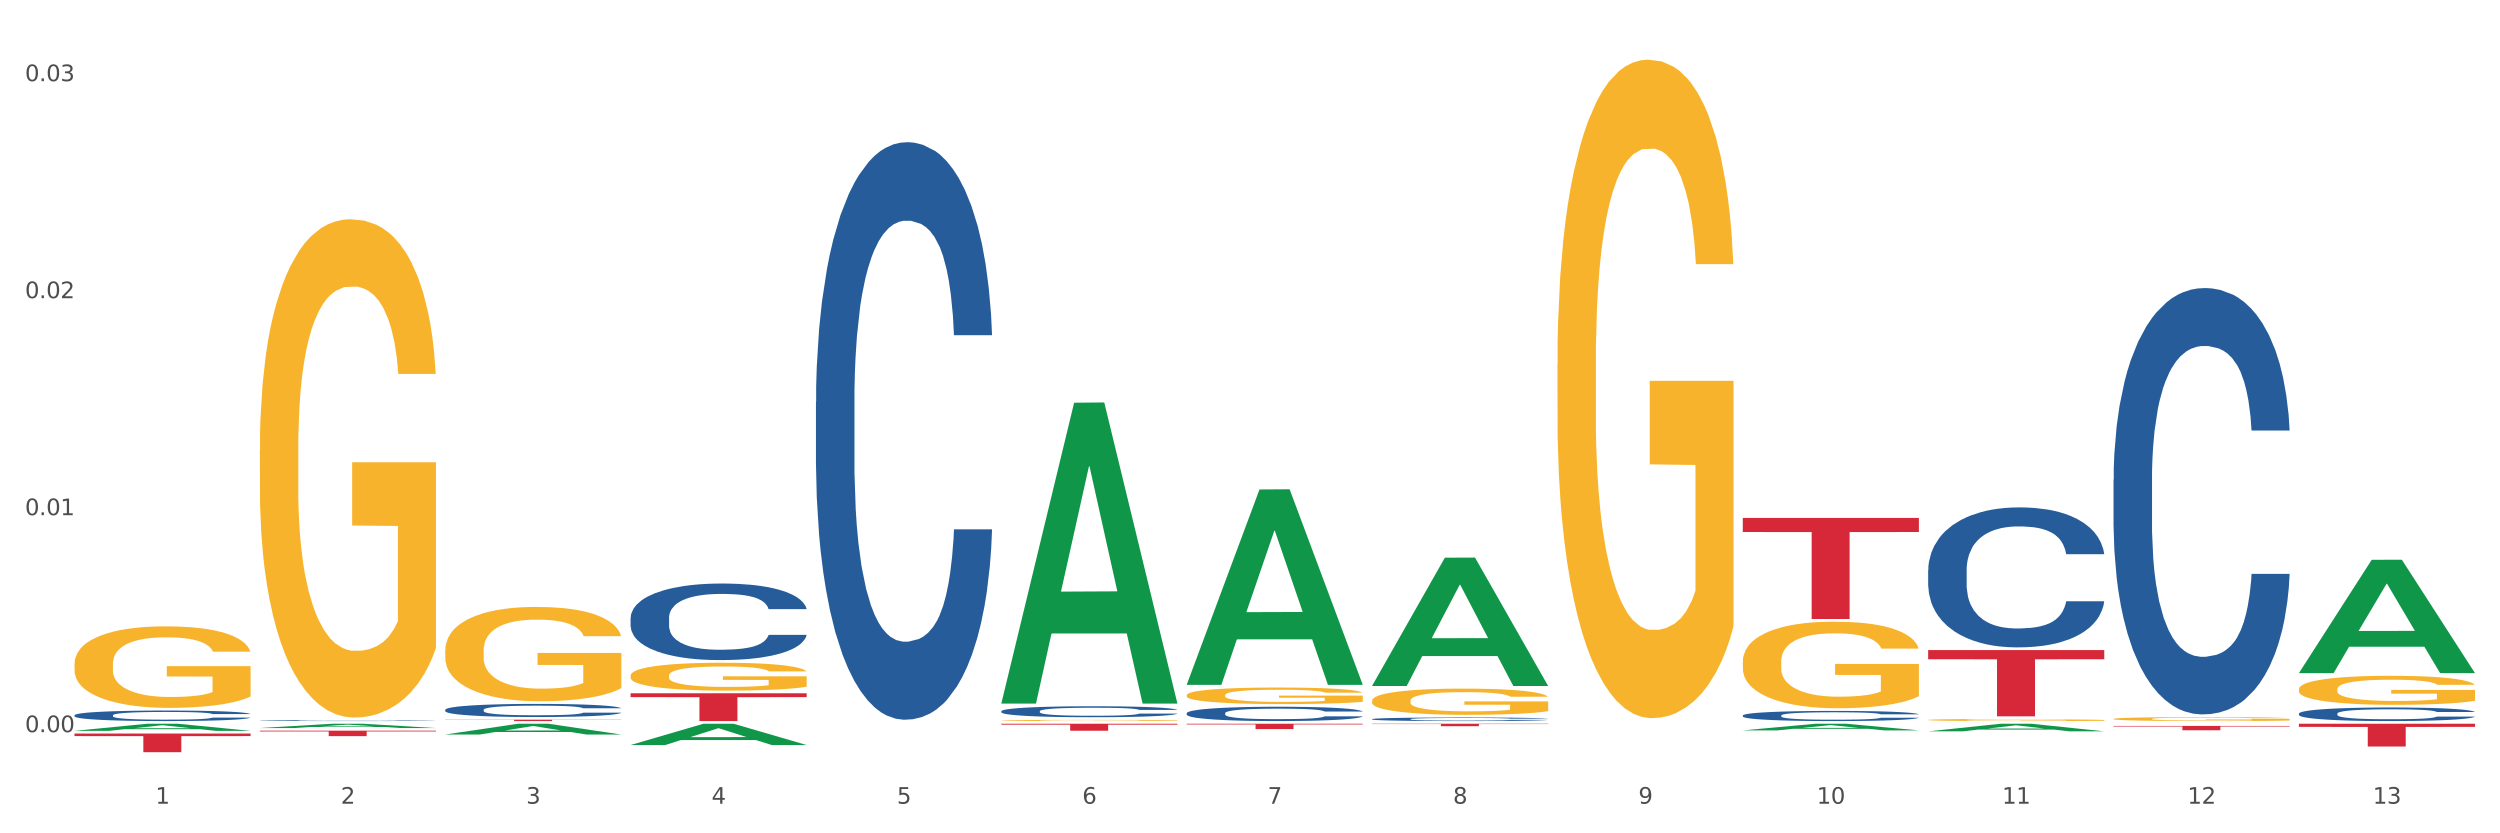 <?xml version="1.0" encoding="utf-8" standalone="no"?>
<!DOCTYPE svg PUBLIC "-//W3C//DTD SVG 1.1//EN"
  "http://www.w3.org/Graphics/SVG/1.1/DTD/svg11.dtd">
<svg xmlns:xlink="http://www.w3.org/1999/xlink" width="1080pt" height="360pt" viewBox="0 0 1080 360" xmlns="http://www.w3.org/2000/svg" version="1.1">
 <rect x="0" y="0" width="1080" height="360" fill="#333333" stroke="none"/>
 <defs>
  <style type="text/css">*{stroke-linejoin: round; stroke-linecap: butt}</style>
 </defs>
 <g id="figure_1">
  <g id="patch_1">
   <path d="M 0 360 
L 1080 360 
L 1080 0 
L 0 0 
z
" style="fill: #ffffff; stroke: #ffffff; stroke-linejoin: miter"/>
  </g>
  <g id="axes_1">
   <g id="matplotlib.axis_1">
    <g id="xtick_1">
     <g id="text_1">
      <!-- 1 -->
      <g style="fill: #4d4d4d" transform="translate(67.159 347.204) scale(0.096 -0.096)">
       <defs>
        <path id="DejaVuSans-31" d="M 794 531 
L 1825 531 
L 1825 4091 
L 703 3866 
L 703 4441 
L 1819 4666 
L 2450 4666 
L 2450 531 
L 3481 531 
L 3481 0 
L 794 0 
L 794 531 
z
" transform="scale(0.016)"/>
       </defs>
       <use xlink:href="#DejaVuSans-31"/>
      </g>
     </g>
    </g>
    <g id="xtick_2">
     <g id="text_2">
      <!-- 2 -->
      <g style="fill: #4d4d4d" transform="translate(147.238 347.204) scale(0.096 -0.096)">
       <defs>
        <path id="DejaVuSans-32" d="M 1228 531 
L 3431 531 
L 3431 0 
L 469 0 
L 469 531 
Q 828 903 1448 1529 
Q 2069 2156 2228 2338 
Q 2531 2678 2651 2914 
Q 2772 3150 2772 3378 
Q 2772 3750 2511 3984 
Q 2250 4219 1831 4219 
Q 1534 4219 1204 4116 
Q 875 4013 500 3803 
L 500 4441 
Q 881 4594 1212 4672 
Q 1544 4750 1819 4750 
Q 2544 4750 2975 4387 
Q 3406 4025 3406 3419 
Q 3406 3131 3298 2873 
Q 3191 2616 2906 2266 
Q 2828 2175 2409 1742 
Q 1991 1309 1228 531 
z
" transform="scale(0.016)"/>
       </defs>
       <use xlink:href="#DejaVuSans-32"/>
      </g>
     </g>
    </g>
    <g id="xtick_3">
     <g id="text_3">
      <!-- 3 -->
      <g style="fill: #4d4d4d" transform="translate(227.317 347.204) scale(0.096 -0.096)">
       <defs>
        <path id="DejaVuSans-33" d="M 2597 2516 
Q 3050 2419 3304 2112 
Q 3559 1806 3559 1356 
Q 3559 666 3084 287 
Q 2609 -91 1734 -91 
Q 1441 -91 1130 -33 
Q 819 25 488 141 
L 488 750 
Q 750 597 1062 519 
Q 1375 441 1716 441 
Q 2309 441 2620 675 
Q 2931 909 2931 1356 
Q 2931 1769 2642 2001 
Q 2353 2234 1838 2234 
L 1294 2234 
L 1294 2753 
L 1863 2753 
Q 2328 2753 2575 2939 
Q 2822 3125 2822 3475 
Q 2822 3834 2567 4026 
Q 2313 4219 1838 4219 
Q 1578 4219 1281 4162 
Q 984 4106 628 3988 
L 628 4550 
Q 988 4650 1302 4700 
Q 1616 4750 1894 4750 
Q 2613 4750 3031 4423 
Q 3450 4097 3450 3541 
Q 3450 3153 3228 2886 
Q 3006 2619 2597 2516 
z
" transform="scale(0.016)"/>
       </defs>
       <use xlink:href="#DejaVuSans-33"/>
      </g>
     </g>
    </g>
    <g id="xtick_4">
     <g id="text_4">
      <!-- 4 -->
      <g style="fill: #4d4d4d" transform="translate(307.396 347.204) scale(0.096 -0.096)">
       <defs>
        <path id="DejaVuSans-34" d="M 2419 4116 
L 825 1625 
L 2419 1625 
L 2419 4116 
z
M 2253 4666 
L 3047 4666 
L 3047 1625 
L 3713 1625 
L 3713 1100 
L 3047 1100 
L 3047 0 
L 2419 0 
L 2419 1100 
L 313 1100 
L 313 1709 
L 2253 4666 
z
" transform="scale(0.016)"/>
       </defs>
       <use xlink:href="#DejaVuSans-34"/>
      </g>
     </g>
    </g>
    <g id="xtick_5">
     <g id="text_5">
      <!-- 5 -->
      <g style="fill: #4d4d4d" transform="translate(387.475 347.204) scale(0.096 -0.096)">
       <defs>
        <path id="DejaVuSans-35" d="M 691 4666 
L 3169 4666 
L 3169 4134 
L 1269 4134 
L 1269 2991 
Q 1406 3038 1543 3061 
Q 1681 3084 1819 3084 
Q 2600 3084 3056 2656 
Q 3513 2228 3513 1497 
Q 3513 744 3044 326 
Q 2575 -91 1722 -91 
Q 1428 -91 1123 -41 
Q 819 9 494 109 
L 494 744 
Q 775 591 1075 516 
Q 1375 441 1709 441 
Q 2250 441 2565 725 
Q 2881 1009 2881 1497 
Q 2881 1984 2565 2268 
Q 2250 2553 1709 2553 
Q 1456 2553 1204 2497 
Q 953 2441 691 2322 
L 691 4666 
z
" transform="scale(0.016)"/>
       </defs>
       <use xlink:href="#DejaVuSans-35"/>
      </g>
     </g>
    </g>
    <g id="xtick_6">
     <g id="text_6">
      <!-- 6 -->
      <g style="fill: #4d4d4d" transform="translate(467.554 347.204) scale(0.096 -0.096)">
       <defs>
        <path id="DejaVuSans-36" d="M 2113 2584 
Q 1688 2584 1439 2293 
Q 1191 2003 1191 1497 
Q 1191 994 1439 701 
Q 1688 409 2113 409 
Q 2538 409 2786 701 
Q 3034 994 3034 1497 
Q 3034 2003 2786 2293 
Q 2538 2584 2113 2584 
z
M 3366 4563 
L 3366 3988 
Q 3128 4100 2886 4159 
Q 2644 4219 2406 4219 
Q 1781 4219 1451 3797 
Q 1122 3375 1075 2522 
Q 1259 2794 1537 2939 
Q 1816 3084 2150 3084 
Q 2853 3084 3261 2657 
Q 3669 2231 3669 1497 
Q 3669 778 3244 343 
Q 2819 -91 2113 -91 
Q 1303 -91 875 529 
Q 447 1150 447 2328 
Q 447 3434 972 4092 
Q 1497 4750 2381 4750 
Q 2619 4750 2861 4703 
Q 3103 4656 3366 4563 
z
" transform="scale(0.016)"/>
       </defs>
       <use xlink:href="#DejaVuSans-36"/>
      </g>
     </g>
    </g>
    <g id="xtick_7">
     <g id="text_7">
      <!-- 7 -->
      <g style="fill: #4d4d4d" transform="translate(547.634 347.204) scale(0.096 -0.096)">
       <defs>
        <path id="DejaVuSans-37" d="M 525 4666 
L 3525 4666 
L 3525 4397 
L 1831 0 
L 1172 0 
L 2766 4134 
L 525 4134 
L 525 4666 
z
" transform="scale(0.016)"/>
       </defs>
       <use xlink:href="#DejaVuSans-37"/>
      </g>
     </g>
    </g>
    <g id="xtick_8">
     <g id="text_8">
      <!-- 8 -->
      <g style="fill: #4d4d4d" transform="translate(627.713 347.204) scale(0.096 -0.096)">
       <defs>
        <path id="DejaVuSans-38" d="M 2034 2216 
Q 1584 2216 1326 1975 
Q 1069 1734 1069 1313 
Q 1069 891 1326 650 
Q 1584 409 2034 409 
Q 2484 409 2743 651 
Q 3003 894 3003 1313 
Q 3003 1734 2745 1975 
Q 2488 2216 2034 2216 
z
M 1403 2484 
Q 997 2584 770 2862 
Q 544 3141 544 3541 
Q 544 4100 942 4425 
Q 1341 4750 2034 4750 
Q 2731 4750 3128 4425 
Q 3525 4100 3525 3541 
Q 3525 3141 3298 2862 
Q 3072 2584 2669 2484 
Q 3125 2378 3379 2068 
Q 3634 1759 3634 1313 
Q 3634 634 3220 271 
Q 2806 -91 2034 -91 
Q 1263 -91 848 271 
Q 434 634 434 1313 
Q 434 1759 690 2068 
Q 947 2378 1403 2484 
z
M 1172 3481 
Q 1172 3119 1398 2916 
Q 1625 2713 2034 2713 
Q 2441 2713 2670 2916 
Q 2900 3119 2900 3481 
Q 2900 3844 2670 4047 
Q 2441 4250 2034 4250 
Q 1625 4250 1398 4047 
Q 1172 3844 1172 3481 
z
" transform="scale(0.016)"/>
       </defs>
       <use xlink:href="#DejaVuSans-38"/>
      </g>
     </g>
    </g>
    <g id="xtick_9">
     <g id="text_9">
      <!-- 9 -->
      <g style="fill: #4d4d4d" transform="translate(707.792 347.204) scale(0.096 -0.096)">
       <defs>
        <path id="DejaVuSans-39" d="M 703 97 
L 703 672 
Q 941 559 1184 500 
Q 1428 441 1663 441 
Q 2288 441 2617 861 
Q 2947 1281 2994 2138 
Q 2813 1869 2534 1725 
Q 2256 1581 1919 1581 
Q 1219 1581 811 2004 
Q 403 2428 403 3163 
Q 403 3881 828 4315 
Q 1253 4750 1959 4750 
Q 2769 4750 3195 4129 
Q 3622 3509 3622 2328 
Q 3622 1225 3098 567 
Q 2575 -91 1691 -91 
Q 1453 -91 1209 -44 
Q 966 3 703 97 
z
M 1959 2075 
Q 2384 2075 2632 2365 
Q 2881 2656 2881 3163 
Q 2881 3666 2632 3958 
Q 2384 4250 1959 4250 
Q 1534 4250 1286 3958 
Q 1038 3666 1038 3163 
Q 1038 2656 1286 2365 
Q 1534 2075 1959 2075 
z
" transform="scale(0.016)"/>
       </defs>
       <use xlink:href="#DejaVuSans-39"/>
      </g>
     </g>
    </g>
    <g id="xtick_10">
     <g id="text_10">
      <!-- 10 -->
      <g style="fill: #4d4d4d" transform="translate(784.817 347.204) scale(0.096 -0.096)">
       <defs>
        <path id="DejaVuSans-30" d="M 2034 4250 
Q 1547 4250 1301 3770 
Q 1056 3291 1056 2328 
Q 1056 1369 1301 889 
Q 1547 409 2034 409 
Q 2525 409 2770 889 
Q 3016 1369 3016 2328 
Q 3016 3291 2770 3770 
Q 2525 4250 2034 4250 
z
M 2034 4750 
Q 2819 4750 3233 4129 
Q 3647 3509 3647 2328 
Q 3647 1150 3233 529 
Q 2819 -91 2034 -91 
Q 1250 -91 836 529 
Q 422 1150 422 2328 
Q 422 3509 836 4129 
Q 1250 4750 2034 4750 
z
" transform="scale(0.016)"/>
       </defs>
       <use xlink:href="#DejaVuSans-31"/>
       <use xlink:href="#DejaVuSans-30" transform="translate(63.623 0)"/>
      </g>
     </g>
    </g>
    <g id="xtick_11">
     <g id="text_11">
      <!-- 11 -->
      <g style="fill: #4d4d4d" transform="translate(864.896 347.204) scale(0.096 -0.096)">
       <use xlink:href="#DejaVuSans-31"/>
       <use xlink:href="#DejaVuSans-31" transform="translate(63.623 0)"/>
      </g>
     </g>
    </g>
    <g id="xtick_12">
     <g id="text_12">
      <!-- 12 -->
      <g style="fill: #4d4d4d" transform="translate(944.975 347.204) scale(0.096 -0.096)">
       <use xlink:href="#DejaVuSans-31"/>
       <use xlink:href="#DejaVuSans-32" transform="translate(63.623 0)"/>
      </g>
     </g>
    </g>
    <g id="xtick_13">
     <g id="text_13">
      <!-- 13 -->
      <g style="fill: #4d4d4d" transform="translate(1025.054 347.204) scale(0.096 -0.096)">
       <use xlink:href="#DejaVuSans-31"/>
       <use xlink:href="#DejaVuSans-33" transform="translate(63.623 0)"/>
      </g>
     </g>
    </g>
    <g id="xtick_14"/>
    <g id="xtick_15"/>
    <g id="xtick_16"/>
    <g id="xtick_17"/>
    <g id="xtick_18"/>
    <g id="xtick_19"/>
    <g id="xtick_20"/>
    <g id="xtick_21"/>
    <g id="xtick_22"/>
    <g id="xtick_23"/>
    <g id="xtick_24"/>
    <g id="xtick_25"/>
   </g>
   <g id="matplotlib.axis_2">
    <g id="ytick_1">
     <g id="text_14">
      <!-- 0.00 -->
      <g style="fill: #4d4d4d" transform="translate(10.8 316.295) scale(0.096 -0.096)">
       <defs>
        <path id="DejaVuSans-2e" d="M 684 794 
L 1344 794 
L 1344 0 
L 684 0 
L 684 794 
z
" transform="scale(0.016)"/>
       </defs>
       <use xlink:href="#DejaVuSans-30"/>
       <use xlink:href="#DejaVuSans-2e" transform="translate(63.623 0)"/>
       <use xlink:href="#DejaVuSans-30" transform="translate(95.41 0)"/>
       <use xlink:href="#DejaVuSans-30" transform="translate(159.033 0)"/>
      </g>
     </g>
    </g>
    <g id="ytick_2">
     <g id="text_15">
      <!-- 0.01 -->
      <g style="fill: #4d4d4d" transform="translate(10.8 222.552) scale(0.096 -0.096)">
       <use xlink:href="#DejaVuSans-30"/>
       <use xlink:href="#DejaVuSans-2e" transform="translate(63.623 0)"/>
       <use xlink:href="#DejaVuSans-30" transform="translate(95.41 0)"/>
       <use xlink:href="#DejaVuSans-31" transform="translate(159.033 0)"/>
      </g>
     </g>
    </g>
    <g id="ytick_3">
     <g id="text_16">
      <!-- 0.02 -->
      <g style="fill: #4d4d4d" transform="translate(10.8 128.81) scale(0.096 -0.096)">
       <use xlink:href="#DejaVuSans-30"/>
       <use xlink:href="#DejaVuSans-2e" transform="translate(63.623 0)"/>
       <use xlink:href="#DejaVuSans-30" transform="translate(95.41 0)"/>
       <use xlink:href="#DejaVuSans-32" transform="translate(159.033 0)"/>
      </g>
     </g>
    </g>
    <g id="ytick_4">
     <g id="text_17">
      <!-- 0.03 -->
      <g style="fill: #4d4d4d" transform="translate(10.8 35.067) scale(0.096 -0.096)">
       <use xlink:href="#DejaVuSans-30"/>
       <use xlink:href="#DejaVuSans-2e" transform="translate(63.623 0)"/>
       <use xlink:href="#DejaVuSans-30" transform="translate(95.41 0)"/>
       <use xlink:href="#DejaVuSans-33" transform="translate(159.033 0)"/>
      </g>
     </g>
    </g>
    <g id="ytick_5"/>
    <g id="ytick_6"/>
    <g id="ytick_7"/>
   </g>
   <g id="PolyCollection_1">
    <path d="M 32.175 315.719 
L 32.253 315.716 
L 63.625 312.65 
L 76.644 312.647 
L 108.25 315.724 
L 93.192 315.724 
L 86.369 315.008 
L 53.978 315.008 
L 53.743 315.019 
L 47.155 315.724 
L 32.175 315.724 
L 32.175 315.719 
L 58.056 314.58 
L 82.291 314.577 
L 70.291 313.303 
L 70.134 313.297 
L 69.977 313.306 
L 57.978 314.577 
L 58.056 314.58 
L 32.175 315.719 
z
" clip-path="url(#paae89dddaf)" style="fill: #109648"/>
    <path d="M 913.046 313.602 
L 989.121 313.602 
L 989.121 313.862 
L 959.196 313.864 
L 959.196 315.475 
L 942.791 315.475 
L 942.791 313.864 
L 913.046 313.862 
L 913.046 313.603 
L 913.046 313.602 
z
" clip-path="url(#paae89dddaf)" style="fill: #d62839"/>
    <path d="M 832.967 280.821 
L 909.042 280.821 
L 909.042 284.799 
L 879.116 284.826 
L 879.116 309.446 
L 862.712 309.446 
L 862.712 284.826 
L 832.967 284.799 
L 832.967 280.848 
L 832.967 280.821 
z
" clip-path="url(#paae89dddaf)" style="fill: #d62839"/>
    <path d="M 752.887 223.757 
L 828.963 223.757 
L 828.963 229.825 
L 799.037 229.866 
L 799.037 267.422 
L 782.632 267.422 
L 782.632 229.866 
L 752.887 229.825 
L 752.887 223.798 
L 752.887 223.757 
z
" clip-path="url(#paae89dddaf)" style="fill: #d62839"/>
    <path d="M 592.729 312.647 
L 668.804 312.647 
L 668.804 312.795 
L 638.879 312.796 
L 638.879 313.712 
L 622.474 313.712 
L 622.474 312.796 
L 592.729 312.795 
L 592.729 312.648 
L 592.729 312.647 
z
" clip-path="url(#paae89dddaf)" style="fill: #d62839"/>
    <path d="M 512.65 312.647 
L 588.725 312.647 
L 588.725 312.97 
L 558.8 312.972 
L 558.8 314.969 
L 542.395 314.969 
L 542.395 312.972 
L 512.65 312.97 
L 512.65 312.649 
L 512.65 312.647 
z
" clip-path="url(#paae89dddaf)" style="fill: #d62839"/>
    <path d="M 432.571 312.647 
L 508.646 312.647 
L 508.646 313.067 
L 478.721 313.07 
L 478.721 315.669 
L 462.316 315.669 
L 462.316 313.07 
L 432.571 313.067 
L 432.571 312.65 
L 432.571 312.647 
z
" clip-path="url(#paae89dddaf)" style="fill: #d62839"/>
    <path d="M 272.412 299.503 
L 348.488 299.503 
L 348.488 301.17 
L 318.562 301.181 
L 318.562 311.5 
L 302.157 311.5 
L 302.157 301.181 
L 272.412 301.17 
L 272.412 299.514 
L 272.412 299.503 
z
" clip-path="url(#paae89dddaf)" style="fill: #d62839"/>
    <path d="M 192.333 310.901 
L 268.408 310.901 
L 268.408 310.984 
L 238.483 310.985 
L 238.483 311.5 
L 222.078 311.5 
L 222.078 310.985 
L 192.333 310.984 
L 192.333 310.902 
L 192.333 310.901 
z
" clip-path="url(#paae89dddaf)" style="fill: #d62839"/>
    <path d="M 112.254 315.659 
L 188.329 315.659 
L 188.329 315.985 
L 158.404 315.988 
L 158.404 318.01 
L 141.999 318.01 
L 141.999 315.988 
L 112.254 315.985 
L 112.254 315.661 
L 112.254 315.659 
z
" clip-path="url(#paae89dddaf)" style="fill: #d62839"/>
    <path d="M 32.175 316.872 
L 108.25 316.872 
L 108.25 317.994 
L 78.325 318.002 
L 78.325 324.95 
L 61.92 324.95 
L 61.92 318.002 
L 32.175 317.994 
L 32.175 316.88 
L 32.175 316.872 
z
" clip-path="url(#paae89dddaf)" style="fill: #d62839"/>
    <path d="M 32.175 308.994 
L 32.265 308.99 
L 32.265 308.874 
L 32.535 308.716 
L 33.524 308.425 
L 34.783 308.205 
L 36.941 307.947 
L 38.11 307.839 
L 39.639 307.719 
L 42.786 307.524 
L 46.383 307.357 
L 48.901 307.266 
L 50.789 307.208 
L 55.016 307.104 
L 57.443 307.058 
L 59.961 307.021 
L 62.119 306.996 
L 65.716 306.967 
L 68.594 306.954 
L 71.921 306.95 
L 74.709 306.954 
L 78.396 306.971 
L 83.791 307.021 
L 85.859 307.05 
L 88.647 307.1 
L 91.524 307.166 
L 93.862 307.233 
L 96.56 307.328 
L 99.348 307.453 
L 102.045 307.611 
L 103.934 307.756 
L 105.463 307.91 
L 106.811 308.097 
L 107.801 308.301 
L 108.25 308.471 
L 91.794 308.471 
L 91.345 308.317 
L 90.445 308.151 
L 89.546 308.039 
L 88.557 307.947 
L 87.028 307.844 
L 85.679 307.777 
L 83.431 307.698 
L 81.363 307.648 
L 79.655 307.619 
L 77.586 307.594 
L 73.18 307.569 
L 70.033 307.569 
L 68.054 307.578 
L 65.627 307.598 
L 63.558 307.627 
L 61.13 307.677 
L 59.242 307.731 
L 57.354 307.802 
L 56.274 307.852 
L 54.656 307.943 
L 53.577 308.018 
L 52.138 308.147 
L 51.329 308.238 
L 49.89 308.475 
L 49.26 308.65 
L 48.991 308.77 
L 48.811 308.903 
L 48.811 309.551 
L 49.35 309.842 
L 49.8 309.967 
L 50.519 310.108 
L 51.868 310.291 
L 53.847 310.469 
L 55.915 310.598 
L 57.623 310.677 
L 59.242 310.735 
L 60.861 310.781 
L 62.839 310.822 
L 64.457 310.847 
L 66.885 310.872 
L 69.763 310.885 
L 72.011 310.885 
L 76.597 310.864 
L 78.665 310.843 
L 80.644 310.814 
L 82.802 310.768 
L 84.51 310.719 
L 85.5 310.681 
L 87.118 310.602 
L 88.377 310.519 
L 89.456 310.424 
L 90.176 310.341 
L 90.985 310.216 
L 91.614 310.075 
L 91.794 310 
L 108.25 310 
L 107.89 310.149 
L 107.261 310.295 
L 106.002 310.49 
L 105.013 310.602 
L 103.484 310.739 
L 101.866 310.856 
L 99.618 310.985 
L 97.549 311.08 
L 95.391 311.163 
L 93.053 311.238 
L 88.827 311.342 
L 87.298 311.371 
L 84.061 311.421 
L 81.543 311.45 
L 77.856 311.479 
L 74.079 311.496 
L 70.123 311.5 
L 66.616 311.491 
L 62.749 311.466 
L 60.321 311.442 
L 57.623 311.404 
L 54.476 311.346 
L 51.509 311.275 
L 48.721 311.192 
L 46.113 311.097 
L 43.685 310.989 
L 40.538 310.81 
L 38.2 310.636 
L 36.491 310.473 
L 35.322 310.336 
L 34.153 310.162 
L 33.524 310.041 
L 32.535 309.751 
L 32.175 309.481 
L 32.175 308.994 
z
" clip-path="url(#paae89dddaf)" style="fill: #255c99"/>
    <path d="M 112.254 311.299 
L 112.344 311.299 
L 112.344 311.29 
L 112.614 311.277 
L 113.603 311.254 
L 114.862 311.236 
L 117.02 311.216 
L 118.189 311.207 
L 119.718 311.197 
L 122.865 311.182 
L 126.462 311.168 
L 128.98 311.161 
L 130.868 311.156 
L 135.095 311.148 
L 137.523 311.144 
L 140.04 311.141 
L 142.199 311.139 
L 145.796 311.137 
L 148.673 311.136 
L 152 311.136 
L 154.788 311.136 
L 158.475 311.137 
L 163.87 311.141 
L 165.938 311.144 
L 168.726 311.148 
L 171.604 311.153 
L 173.942 311.158 
L 176.639 311.166 
L 179.427 311.176 
L 182.125 311.189 
L 184.013 311.2 
L 185.542 311.213 
L 186.891 311.228 
L 187.88 311.244 
L 188.329 311.257 
L 171.873 311.257 
L 171.424 311.245 
L 170.525 311.232 
L 169.625 311.223 
L 168.636 311.216 
L 167.107 311.207 
L 165.759 311.202 
L 163.51 311.196 
L 161.442 311.192 
L 159.734 311.189 
L 157.665 311.187 
L 153.259 311.185 
L 150.112 311.185 
L 148.134 311.186 
L 145.706 311.188 
L 143.637 311.19 
L 141.209 311.194 
L 139.321 311.198 
L 137.433 311.204 
L 136.354 311.208 
L 134.735 311.215 
L 133.656 311.221 
L 132.217 311.232 
L 131.408 311.239 
L 129.969 311.258 
L 129.34 311.272 
L 129.07 311.281 
L 128.89 311.292 
L 128.89 311.344 
L 129.43 311.367 
L 129.879 311.377 
L 130.599 311.388 
L 131.947 311.403 
L 133.926 311.417 
L 135.994 311.428 
L 137.702 311.434 
L 139.321 311.439 
L 140.94 311.442 
L 142.918 311.446 
L 144.537 311.448 
L 146.965 311.45 
L 149.842 311.451 
L 152.09 311.451 
L 156.676 311.449 
L 158.745 311.447 
L 160.723 311.445 
L 162.881 311.441 
L 164.59 311.437 
L 165.579 311.434 
L 167.197 311.428 
L 168.456 311.421 
L 169.535 311.414 
L 170.255 311.407 
L 171.064 311.397 
L 171.694 311.386 
L 171.873 311.38 
L 188.329 311.38 
L 187.97 311.392 
L 187.34 311.403 
L 186.081 311.419 
L 185.092 311.428 
L 183.563 311.439 
L 181.945 311.448 
L 179.697 311.459 
L 177.628 311.466 
L 175.47 311.473 
L 173.132 311.479 
L 168.906 311.487 
L 167.377 311.489 
L 164.14 311.493 
L 161.622 311.496 
L 157.935 311.498 
L 154.158 311.499 
L 150.202 311.5 
L 146.695 311.499 
L 142.828 311.497 
L 140.4 311.495 
L 137.702 311.492 
L 134.555 311.487 
L 131.588 311.482 
L 128.8 311.475 
L 126.192 311.467 
L 123.764 311.459 
L 120.617 311.445 
L 118.279 311.431 
L 116.57 311.418 
L 115.401 311.407 
L 114.232 311.393 
L 113.603 311.383 
L 112.614 311.36 
L 112.254 311.338 
L 112.254 311.299 
z
" clip-path="url(#paae89dddaf)" style="fill: #255c99"/>
    <path d="M 32.175 286.859 
L 32.265 286.827 
L 32.265 285.669 
L 32.444 284.672 
L 33.343 282.26 
L 34.69 280.266 
L 35.678 279.204 
L 36.666 278.336 
L 37.833 277.467 
L 39.271 276.567 
L 41.875 275.248 
L 43.492 274.573 
L 45.468 273.865 
L 49.061 272.836 
L 51.665 272.257 
L 54.36 271.775 
L 58.761 271.196 
L 61.635 270.938 
L 64.689 270.745 
L 68.371 270.617 
L 71.156 270.585 
L 77.263 270.681 
L 82.473 270.971 
L 84.988 271.196 
L 88.221 271.582 
L 89.927 271.839 
L 92.712 272.354 
L 95.586 273.029 
L 97.562 273.608 
L 100.526 274.701 
L 102.771 275.795 
L 104.837 277.146 
L 105.915 278.079 
L 106.723 278.947 
L 107.442 279.944 
L 108.16 281.52 
L 91.993 281.52 
L 91.365 280.394 
L 90.377 279.333 
L 88.939 278.304 
L 87.682 277.66 
L 85.526 276.856 
L 83.55 276.342 
L 81.485 275.956 
L 78.97 275.634 
L 76.994 275.473 
L 74.209 275.345 
L 68.731 275.377 
L 65.048 275.634 
L 62.533 275.956 
L 60.917 276.245 
L 59.479 276.567 
L 57.863 277.017 
L 55.977 277.693 
L 54.629 278.304 
L 53.282 279.076 
L 52.204 279.847 
L 51.216 280.748 
L 50.408 281.713 
L 49.779 282.71 
L 49.24 283.932 
L 48.791 285.958 
L 48.791 290.365 
L 48.971 291.362 
L 49.42 292.68 
L 49.959 293.677 
L 50.857 294.867 
L 51.665 295.671 
L 53.192 296.829 
L 54.899 297.794 
L 56.246 298.405 
L 57.593 298.92 
L 59.929 299.627 
L 62.533 300.206 
L 64.779 300.56 
L 67.832 300.882 
L 69.898 301.01 
L 71.695 301.075 
L 76.096 301.075 
L 79.239 300.978 
L 82.742 300.753 
L 85.437 300.464 
L 87.682 300.11 
L 90.197 299.531 
L 91.814 298.984 
L 91.814 292.262 
L 72.054 292.23 
L 72.054 287.759 
L 108.25 287.759 
L 108.25 300.882 
L 106.723 301.557 
L 105.017 302.168 
L 103.22 302.715 
L 100.526 303.391 
L 97.292 304.034 
L 94.418 304.484 
L 91.365 304.87 
L 87.772 305.224 
L 83.101 305.545 
L 80.227 305.674 
L 76.635 305.771 
L 72.413 305.803 
L 68.731 305.738 
L 65.138 305.578 
L 61.366 305.288 
L 57.683 304.87 
L 54.899 304.452 
L 52.114 303.937 
L 49.15 303.262 
L 46.815 302.619 
L 45.019 302.04 
L 43.043 301.3 
L 40.887 300.335 
L 39.271 299.467 
L 37.833 298.566 
L 36.307 297.408 
L 35.229 296.411 
L 34.151 295.157 
L 33.522 294.224 
L 32.804 292.777 
L 32.265 290.751 
L 32.175 286.859 
z
" clip-path="url(#paae89dddaf)" style="fill: #f7b32b"/>
    <path d="M 192.333 306.633 
L 192.423 306.628 
L 192.423 306.483 
L 192.693 306.286 
L 193.682 305.924 
L 194.941 305.65 
L 197.099 305.329 
L 198.268 305.194 
L 199.797 305.044 
L 202.944 304.801 
L 206.541 304.594 
L 209.059 304.48 
L 210.947 304.408 
L 215.174 304.278 
L 217.602 304.222 
L 220.12 304.175 
L 222.278 304.144 
L 225.875 304.108 
L 228.752 304.092 
L 232.079 304.087 
L 234.867 304.092 
L 238.554 304.113 
L 243.949 304.175 
L 246.018 304.211 
L 248.805 304.273 
L 251.683 304.356 
L 254.021 304.439 
L 256.718 304.558 
L 259.506 304.713 
L 262.204 304.91 
L 264.092 305.091 
L 265.621 305.282 
L 266.97 305.515 
L 267.959 305.769 
L 268.408 305.981 
L 251.953 305.981 
L 251.503 305.79 
L 250.604 305.583 
L 249.704 305.443 
L 248.715 305.329 
L 247.187 305.2 
L 245.838 305.117 
L 243.59 305.019 
L 241.521 304.956 
L 239.813 304.92 
L 237.745 304.889 
L 233.338 304.858 
L 230.191 304.858 
L 228.213 304.868 
L 225.785 304.894 
L 223.717 304.931 
L 221.289 304.993 
L 219.4 305.06 
L 217.512 305.148 
L 216.433 305.21 
L 214.814 305.324 
L 213.735 305.417 
L 212.296 305.577 
L 211.487 305.691 
L 210.048 305.986 
L 209.419 306.204 
L 209.149 306.354 
L 208.969 306.519 
L 208.969 307.327 
L 209.509 307.689 
L 209.958 307.844 
L 210.678 308.02 
L 212.027 308.248 
L 214.005 308.47 
L 216.073 308.631 
L 217.782 308.729 
L 219.4 308.801 
L 221.019 308.858 
L 222.997 308.91 
L 224.616 308.941 
L 227.044 308.972 
L 229.921 308.988 
L 232.169 308.988 
L 236.755 308.962 
L 238.824 308.936 
L 240.802 308.9 
L 242.96 308.843 
L 244.669 308.781 
L 245.658 308.734 
L 247.276 308.636 
L 248.535 308.532 
L 249.615 308.413 
L 250.334 308.31 
L 251.143 308.155 
L 251.773 307.979 
L 251.953 307.885 
L 268.408 307.885 
L 268.049 308.072 
L 267.419 308.253 
L 266.16 308.496 
L 265.171 308.636 
L 263.643 308.807 
L 262.024 308.951 
L 259.776 309.112 
L 257.708 309.231 
L 255.549 309.334 
L 253.211 309.428 
L 248.985 309.557 
L 247.456 309.593 
L 244.219 309.655 
L 241.701 309.691 
L 238.014 309.728 
L 234.238 309.748 
L 230.281 309.754 
L 226.774 309.743 
L 222.907 309.712 
L 220.479 309.681 
L 217.782 309.635 
L 214.634 309.562 
L 211.667 309.474 
L 208.879 309.371 
L 206.271 309.252 
L 203.843 309.117 
L 200.696 308.895 
L 198.358 308.677 
L 196.65 308.475 
L 195.481 308.305 
L 194.312 308.087 
L 193.682 307.937 
L 192.693 307.575 
L 192.333 307.239 
L 192.333 306.633 
z
" clip-path="url(#paae89dddaf)" style="fill: #255c99"/>
    <path d="M 993.125 308.268 
L 993.215 308.263 
L 993.215 308.112 
L 993.485 307.909 
L 994.474 307.534 
L 995.733 307.25 
L 997.891 306.917 
L 999.06 306.778 
L 1000.588 306.622 
L 1003.736 306.371 
L 1007.333 306.156 
L 1009.851 306.038 
L 1011.739 305.963 
L 1015.965 305.829 
L 1018.393 305.77 
L 1020.911 305.722 
L 1023.069 305.69 
L 1026.666 305.652 
L 1029.544 305.636 
L 1032.871 305.631 
L 1035.659 305.636 
L 1039.345 305.658 
L 1044.741 305.722 
L 1046.809 305.76 
L 1049.597 305.824 
L 1052.474 305.91 
L 1054.812 305.995 
L 1057.51 306.119 
L 1060.298 306.279 
L 1062.995 306.483 
L 1064.884 306.671 
L 1066.412 306.869 
L 1067.761 307.11 
L 1068.75 307.373 
L 1069.2 307.593 
L 1052.744 307.593 
L 1052.294 307.394 
L 1051.395 307.18 
L 1050.496 307.035 
L 1049.507 306.917 
L 1047.978 306.783 
L 1046.629 306.698 
L 1044.381 306.596 
L 1042.313 306.531 
L 1040.604 306.494 
L 1038.536 306.462 
L 1034.13 306.43 
L 1030.983 306.43 
L 1029.004 306.44 
L 1026.576 306.467 
L 1024.508 306.505 
L 1022.08 306.569 
L 1020.192 306.639 
L 1018.303 306.73 
L 1017.224 306.794 
L 1015.606 306.912 
L 1014.527 307.008 
L 1013.088 307.175 
L 1012.278 307.292 
L 1010.84 307.598 
L 1010.21 307.823 
L 1009.94 307.978 
L 1009.761 308.15 
L 1009.761 308.986 
L 1010.3 309.361 
L 1010.75 309.522 
L 1011.469 309.704 
L 1012.818 309.94 
L 1014.796 310.171 
L 1016.865 310.337 
L 1018.573 310.439 
L 1020.192 310.514 
L 1021.81 310.572 
L 1023.789 310.626 
L 1025.407 310.658 
L 1027.835 310.69 
L 1030.713 310.706 
L 1032.961 310.706 
L 1037.547 310.68 
L 1039.615 310.653 
L 1041.594 310.615 
L 1043.752 310.556 
L 1045.46 310.492 
L 1046.449 310.444 
L 1048.068 310.342 
L 1049.327 310.235 
L 1050.406 310.112 
L 1051.125 310.004 
L 1051.935 309.844 
L 1052.564 309.661 
L 1052.744 309.565 
L 1069.2 309.565 
L 1068.84 309.758 
L 1068.211 309.945 
L 1066.952 310.197 
L 1065.963 310.342 
L 1064.434 310.519 
L 1062.815 310.669 
L 1060.567 310.835 
L 1058.499 310.958 
L 1056.341 311.066 
L 1054.003 311.162 
L 1049.777 311.296 
L 1048.248 311.334 
L 1045.011 311.398 
L 1042.493 311.435 
L 1038.806 311.473 
L 1035.029 311.494 
L 1031.072 311.5 
L 1027.565 311.489 
L 1023.699 311.457 
L 1021.271 311.425 
L 1018.573 311.376 
L 1015.426 311.301 
L 1012.458 311.21 
L 1009.671 311.103 
L 1007.063 310.98 
L 1004.635 310.84 
L 1001.488 310.61 
L 999.15 310.385 
L 997.441 310.176 
L 996.272 309.999 
L 995.103 309.774 
L 994.474 309.618 
L 993.485 309.243 
L 993.125 308.895 
L 993.125 308.268 
z
" clip-path="url(#paae89dddaf)" style="fill: #255c99"/>
    <path d="M 913.046 207.199 
L 913.136 207.031 
L 913.136 202.321 
L 913.405 195.929 
L 914.395 184.154 
L 915.653 175.238 
L 917.812 164.809 
L 918.981 160.435 
L 920.509 155.557 
L 923.657 147.651 
L 927.254 140.922 
L 929.771 137.221 
L 931.66 134.866 
L 935.886 130.661 
L 938.314 128.811 
L 940.832 127.297 
L 942.99 126.287 
L 946.587 125.11 
L 949.465 124.605 
L 952.792 124.437 
L 955.579 124.605 
L 959.266 125.278 
L 964.662 127.297 
L 966.73 128.474 
L 969.518 130.493 
L 972.395 133.184 
L 974.733 135.876 
L 977.431 139.745 
L 980.218 144.791 
L 982.916 151.183 
L 984.805 157.071 
L 986.333 163.295 
L 987.682 170.865 
L 988.671 179.107 
L 989.121 186.004 
L 972.665 186.004 
L 972.215 179.78 
L 971.316 173.051 
L 970.417 168.51 
L 969.428 164.809 
L 967.899 160.603 
L 966.55 157.912 
L 964.302 154.716 
L 962.234 152.697 
L 960.525 151.52 
L 958.457 150.511 
L 954.051 149.501 
L 950.903 149.501 
L 948.925 149.838 
L 946.497 150.679 
L 944.429 151.856 
L 942.001 153.875 
L 940.113 156.062 
L 938.224 158.921 
L 937.145 160.94 
L 935.527 164.641 
L 934.447 167.669 
L 933.009 172.883 
L 932.199 176.584 
L 930.761 186.172 
L 930.131 193.237 
L 929.861 198.116 
L 929.681 203.498 
L 929.681 229.74 
L 930.221 241.515 
L 930.671 246.562 
L 931.39 252.281 
L 932.739 259.682 
L 934.717 266.916 
L 936.785 272.13 
L 938.494 275.326 
L 940.113 277.681 
L 941.731 279.532 
L 943.71 281.214 
L 945.328 282.223 
L 947.756 283.233 
L 950.634 283.737 
L 952.882 283.737 
L 957.468 282.896 
L 959.536 282.055 
L 961.514 280.878 
L 963.673 279.027 
L 965.381 277.009 
L 966.37 275.495 
L 967.989 272.299 
L 969.248 268.934 
L 970.327 265.065 
L 971.046 261.701 
L 971.856 256.655 
L 972.485 250.935 
L 972.665 247.907 
L 989.121 247.907 
L 988.761 253.963 
L 988.132 259.851 
L 986.873 267.757 
L 985.884 272.299 
L 984.355 277.85 
L 982.736 282.56 
L 980.488 287.774 
L 978.42 291.643 
L 976.262 295.008 
L 973.924 298.036 
L 969.697 302.241 
L 968.169 303.418 
L 964.931 305.437 
L 962.414 306.615 
L 958.727 307.792 
L 954.95 308.465 
L 950.993 308.633 
L 947.486 308.297 
L 943.62 307.287 
L 941.192 306.278 
L 938.494 304.764 
L 935.347 302.409 
L 932.379 299.55 
L 929.592 296.185 
L 926.984 292.316 
L 924.556 287.943 
L 921.409 280.709 
L 919.071 273.644 
L 917.362 267.084 
L 916.193 261.533 
L 915.024 254.468 
L 914.395 249.589 
L 913.405 237.814 
L 913.046 226.88 
L 913.046 207.199 
z
" clip-path="url(#paae89dddaf)" style="fill: #255c99"/>
    <path d="M 832.967 246.366 
L 833.056 246.311 
L 833.056 244.764 
L 833.326 242.665 
L 834.315 238.799 
L 835.574 235.871 
L 837.732 232.446 
L 838.901 231.01 
L 840.43 229.408 
L 843.577 226.812 
L 847.174 224.603 
L 849.692 223.388 
L 851.581 222.614 
L 855.807 221.233 
L 858.235 220.626 
L 860.753 220.129 
L 862.911 219.797 
L 866.508 219.411 
L 869.385 219.245 
L 872.713 219.19 
L 875.5 219.245 
L 879.187 219.466 
L 884.583 220.129 
L 886.651 220.515 
L 889.438 221.178 
L 892.316 222.062 
L 894.654 222.946 
L 897.352 224.216 
L 900.139 225.873 
L 902.837 227.972 
L 904.725 229.906 
L 906.254 231.949 
L 907.603 234.435 
L 908.592 237.142 
L 909.042 239.406 
L 892.586 239.406 
L 892.136 237.363 
L 891.237 235.153 
L 890.338 233.662 
L 889.348 232.446 
L 887.82 231.066 
L 886.471 230.182 
L 884.223 229.132 
L 882.155 228.469 
L 880.446 228.083 
L 878.378 227.751 
L 873.972 227.42 
L 870.824 227.42 
L 868.846 227.53 
L 866.418 227.807 
L 864.35 228.193 
L 861.922 228.856 
L 860.033 229.574 
L 858.145 230.513 
L 857.066 231.176 
L 855.447 232.391 
L 854.368 233.386 
L 852.929 235.098 
L 852.12 236.313 
L 850.681 239.462 
L 850.052 241.781 
L 849.782 243.383 
L 849.602 245.151 
L 849.602 253.768 
L 850.142 257.634 
L 850.591 259.292 
L 851.311 261.17 
L 852.66 263.6 
L 854.638 265.975 
L 856.706 267.687 
L 858.415 268.737 
L 860.033 269.51 
L 861.652 270.118 
L 863.63 270.67 
L 865.249 271.002 
L 867.677 271.333 
L 870.554 271.499 
L 872.803 271.499 
L 877.389 271.223 
L 879.457 270.946 
L 881.435 270.56 
L 883.593 269.952 
L 885.302 269.289 
L 886.291 268.792 
L 887.91 267.743 
L 889.169 266.638 
L 890.248 265.368 
L 890.967 264.263 
L 891.776 262.606 
L 892.406 260.728 
L 892.586 259.733 
L 909.042 259.733 
L 908.682 261.722 
L 908.053 263.655 
L 906.794 266.251 
L 905.804 267.743 
L 904.276 269.566 
L 902.657 271.112 
L 900.409 272.824 
L 898.341 274.095 
L 896.183 275.2 
L 893.845 276.194 
L 889.618 277.575 
L 888.09 277.961 
L 884.852 278.624 
L 882.334 279.011 
L 878.648 279.398 
L 874.871 279.619 
L 870.914 279.674 
L 867.407 279.563 
L 863.54 279.232 
L 861.113 278.901 
L 858.415 278.403 
L 855.268 277.63 
L 852.3 276.691 
L 849.512 275.586 
L 846.905 274.316 
L 844.477 272.88 
L 841.329 270.505 
L 838.991 268.185 
L 837.283 266.03 
L 836.114 264.208 
L 834.945 261.888 
L 834.315 260.286 
L 833.326 256.419 
L 832.967 252.829 
L 832.967 246.366 
z
" clip-path="url(#paae89dddaf)" style="fill: #255c99"/>
    <path d="M 752.887 309.085 
L 752.977 309.081 
L 752.977 308.969 
L 753.247 308.817 
L 754.236 308.537 
L 755.495 308.324 
L 757.653 308.076 
L 758.822 307.972 
L 760.351 307.856 
L 763.498 307.668 
L 767.095 307.507 
L 769.613 307.419 
L 771.501 307.363 
L 775.728 307.263 
L 778.156 307.219 
L 780.674 307.183 
L 782.832 307.159 
L 786.429 307.131 
L 789.306 307.119 
L 792.633 307.115 
L 795.421 307.119 
L 799.108 307.135 
L 804.503 307.183 
L 806.572 307.211 
L 809.359 307.259 
L 812.237 307.323 
L 814.575 307.387 
L 817.273 307.479 
L 820.06 307.6 
L 822.758 307.752 
L 824.646 307.892 
L 826.175 308.04 
L 827.524 308.22 
L 828.513 308.416 
L 828.963 308.581 
L 812.507 308.581 
L 812.057 308.432 
L 811.158 308.272 
L 810.258 308.164 
L 809.269 308.076 
L 807.741 307.976 
L 806.392 307.912 
L 804.144 307.836 
L 802.075 307.788 
L 800.367 307.76 
L 798.299 307.736 
L 793.892 307.712 
L 790.745 307.712 
L 788.767 307.72 
L 786.339 307.74 
L 784.271 307.768 
L 781.843 307.816 
L 779.954 307.868 
L 778.066 307.936 
L 776.987 307.984 
L 775.368 308.072 
L 774.289 308.144 
L 772.85 308.268 
L 772.041 308.356 
L 770.602 308.585 
L 769.973 308.753 
L 769.703 308.869 
L 769.523 308.997 
L 769.523 309.622 
L 770.063 309.902 
L 770.512 310.022 
L 771.232 310.158 
L 772.581 310.334 
L 774.559 310.507 
L 776.627 310.631 
L 778.336 310.707 
L 779.954 310.763 
L 781.573 310.807 
L 783.551 310.847 
L 785.17 310.871 
L 787.598 310.895 
L 790.475 310.907 
L 792.723 310.907 
L 797.31 310.887 
L 799.378 310.867 
L 801.356 310.839 
L 803.514 310.795 
L 805.223 310.747 
L 806.212 310.711 
L 807.831 310.635 
L 809.089 310.555 
L 810.169 310.463 
L 810.888 310.383 
L 811.697 310.262 
L 812.327 310.126 
L 812.507 310.054 
L 828.963 310.054 
L 828.603 310.198 
L 827.973 310.338 
L 826.714 310.527 
L 825.725 310.635 
L 824.197 310.767 
L 822.578 310.879 
L 820.33 311.003 
L 818.262 311.095 
L 816.104 311.175 
L 813.765 311.247 
L 809.539 311.348 
L 808.01 311.376 
L 804.773 311.424 
L 802.255 311.452 
L 798.568 311.48 
L 794.792 311.496 
L 790.835 311.5 
L 787.328 311.492 
L 783.461 311.468 
L 781.033 311.444 
L 778.336 311.408 
L 775.188 311.352 
L 772.221 311.283 
L 769.433 311.203 
L 766.825 311.111 
L 764.398 311.007 
L 761.25 310.835 
L 758.912 310.667 
L 757.204 310.511 
L 756.035 310.378 
L 754.866 310.21 
L 754.236 310.094 
L 753.247 309.814 
L 752.887 309.554 
L 752.887 309.085 
z
" clip-path="url(#paae89dddaf)" style="fill: #255c99"/>
    <path d="M 592.729 310.651 
L 592.819 310.649 
L 592.819 310.61 
L 593.089 310.556 
L 594.078 310.458 
L 595.337 310.383 
L 597.495 310.296 
L 598.664 310.259 
L 600.193 310.219 
L 603.34 310.152 
L 606.937 310.096 
L 609.455 310.065 
L 611.343 310.045 
L 615.57 310.01 
L 617.998 309.995 
L 620.515 309.982 
L 622.674 309.974 
L 626.27 309.964 
L 629.148 309.959 
L 632.475 309.958 
L 635.263 309.959 
L 638.95 309.965 
L 644.345 309.982 
L 646.413 309.992 
L 649.201 310.009 
L 652.078 310.031 
L 654.417 310.054 
L 657.114 310.086 
L 659.902 310.128 
L 662.6 310.182 
L 664.488 310.231 
L 666.017 310.283 
L 667.365 310.347 
L 668.355 310.416 
L 668.804 310.473 
L 652.348 310.473 
L 651.899 310.421 
L 650.999 310.365 
L 650.1 310.327 
L 649.111 310.296 
L 647.582 310.261 
L 646.233 310.238 
L 643.985 310.212 
L 641.917 310.195 
L 640.209 310.185 
L 638.14 310.176 
L 633.734 310.168 
L 630.587 310.168 
L 628.608 310.171 
L 626.181 310.178 
L 624.112 310.188 
L 621.684 310.204 
L 619.796 310.223 
L 617.908 310.247 
L 616.829 310.264 
L 615.21 310.295 
L 614.131 310.32 
L 612.692 310.364 
L 611.883 310.395 
L 610.444 310.475 
L 609.814 310.534 
L 609.545 310.575 
L 609.365 310.62 
L 609.365 310.839 
L 609.904 310.938 
L 610.354 310.98 
L 611.073 311.028 
L 612.422 311.09 
L 614.401 311.151 
L 616.469 311.194 
L 618.177 311.221 
L 619.796 311.241 
L 621.415 311.256 
L 623.393 311.27 
L 625.012 311.279 
L 627.439 311.287 
L 630.317 311.291 
L 632.565 311.291 
L 637.151 311.284 
L 639.219 311.277 
L 641.198 311.267 
L 643.356 311.252 
L 645.064 311.235 
L 646.054 311.222 
L 647.672 311.196 
L 648.931 311.167 
L 650.01 311.135 
L 650.73 311.107 
L 651.539 311.065 
L 652.168 311.017 
L 652.348 310.991 
L 668.804 310.991 
L 668.445 311.042 
L 667.815 311.091 
L 666.556 311.158 
L 665.567 311.196 
L 664.038 311.242 
L 662.42 311.281 
L 660.172 311.325 
L 658.103 311.358 
L 655.945 311.386 
L 653.607 311.411 
L 649.381 311.446 
L 647.852 311.456 
L 644.615 311.473 
L 642.097 311.483 
L 638.41 311.493 
L 634.633 311.498 
L 630.677 311.5 
L 627.17 311.497 
L 623.303 311.488 
L 620.875 311.48 
L 618.177 311.467 
L 615.03 311.448 
L 612.063 311.424 
L 609.275 311.396 
L 606.667 311.363 
L 604.239 311.327 
L 601.092 311.266 
L 598.754 311.207 
L 597.045 311.152 
L 595.876 311.106 
L 594.707 311.046 
L 594.078 311.006 
L 593.089 310.907 
L 592.729 310.815 
L 592.729 310.651 
z
" clip-path="url(#paae89dddaf)" style="fill: #255c99"/>
    <path d="M 512.65 308.091 
L 512.74 308.085 
L 512.74 307.927 
L 513.01 307.712 
L 513.999 307.316 
L 515.258 307.017 
L 517.416 306.666 
L 518.585 306.519 
L 520.114 306.355 
L 523.261 306.09 
L 526.858 305.863 
L 529.376 305.739 
L 531.264 305.66 
L 535.49 305.519 
L 537.918 305.456 
L 540.436 305.406 
L 542.594 305.372 
L 546.191 305.332 
L 549.069 305.315 
L 552.396 305.309 
L 555.184 305.315 
L 558.871 305.338 
L 564.266 305.406 
L 566.334 305.445 
L 569.122 305.513 
L 571.999 305.603 
L 574.337 305.694 
L 577.035 305.824 
L 579.823 305.993 
L 582.52 306.208 
L 584.409 306.406 
L 585.937 306.615 
L 587.286 306.87 
L 588.275 307.147 
L 588.725 307.378 
L 572.269 307.378 
L 571.819 307.169 
L 570.92 306.943 
L 570.021 306.791 
L 569.032 306.666 
L 567.503 306.525 
L 566.154 306.434 
L 563.906 306.327 
L 561.838 306.259 
L 560.129 306.22 
L 558.061 306.186 
L 553.655 306.152 
L 550.508 306.152 
L 548.529 306.163 
L 546.101 306.191 
L 544.033 306.231 
L 541.605 306.299 
L 539.717 306.372 
L 537.828 306.468 
L 536.749 306.536 
L 535.131 306.661 
L 534.052 306.762 
L 532.613 306.938 
L 531.804 307.062 
L 530.365 307.384 
L 529.735 307.622 
L 529.466 307.786 
L 529.286 307.966 
L 529.286 308.848 
L 529.825 309.244 
L 530.275 309.414 
L 530.994 309.606 
L 532.343 309.855 
L 534.321 310.098 
L 536.39 310.273 
L 538.098 310.38 
L 539.717 310.46 
L 541.335 310.522 
L 543.314 310.578 
L 544.932 310.612 
L 547.36 310.646 
L 550.238 310.663 
L 552.486 310.663 
L 557.072 310.635 
L 559.14 310.606 
L 561.119 310.567 
L 563.277 310.505 
L 564.985 310.437 
L 565.974 310.386 
L 567.593 310.279 
L 568.852 310.166 
L 569.931 310.036 
L 570.65 309.922 
L 571.46 309.753 
L 572.089 309.561 
L 572.269 309.459 
L 588.725 309.459 
L 588.365 309.662 
L 587.736 309.86 
L 586.477 310.126 
L 585.488 310.279 
L 583.959 310.465 
L 582.341 310.623 
L 580.092 310.799 
L 578.024 310.929 
L 575.866 311.042 
L 573.528 311.144 
L 569.302 311.285 
L 567.773 311.324 
L 564.536 311.392 
L 562.018 311.432 
L 558.331 311.471 
L 554.554 311.494 
L 550.598 311.5 
L 547.091 311.488 
L 543.224 311.454 
L 540.796 311.421 
L 538.098 311.37 
L 534.951 311.291 
L 531.983 311.194 
L 529.196 311.081 
L 526.588 310.951 
L 524.16 310.804 
L 521.013 310.561 
L 518.675 310.324 
L 516.966 310.103 
L 515.797 309.917 
L 514.628 309.679 
L 513.999 309.515 
L 513.01 309.12 
L 512.65 308.752 
L 512.65 308.091 
z
" clip-path="url(#paae89dddaf)" style="fill: #255c99"/>
    <path d="M 432.571 307.233 
L 432.661 307.228 
L 432.661 307.107 
L 432.93 306.942 
L 433.92 306.639 
L 435.179 306.41 
L 437.337 306.141 
L 438.506 306.028 
L 440.034 305.903 
L 443.182 305.699 
L 446.779 305.526 
L 449.297 305.431 
L 451.185 305.37 
L 455.411 305.262 
L 457.839 305.214 
L 460.357 305.175 
L 462.515 305.149 
L 466.112 305.119 
L 468.99 305.106 
L 472.317 305.101 
L 475.105 305.106 
L 478.791 305.123 
L 484.187 305.175 
L 486.255 305.205 
L 489.043 305.257 
L 491.92 305.327 
L 494.258 305.396 
L 496.956 305.496 
L 499.744 305.626 
L 502.441 305.79 
L 504.33 305.942 
L 505.858 306.102 
L 507.207 306.297 
L 508.196 306.509 
L 508.646 306.687 
L 492.19 306.687 
L 491.74 306.527 
L 490.841 306.353 
L 489.942 306.236 
L 488.953 306.141 
L 487.424 306.033 
L 486.075 305.963 
L 483.827 305.881 
L 481.759 305.829 
L 480.05 305.799 
L 477.982 305.773 
L 473.576 305.747 
L 470.429 305.747 
L 468.45 305.755 
L 466.022 305.777 
L 463.954 305.807 
L 461.526 305.859 
L 459.638 305.916 
L 457.749 305.989 
L 456.67 306.041 
L 455.052 306.137 
L 453.973 306.215 
L 452.534 306.349 
L 451.724 306.444 
L 450.286 306.691 
L 449.656 306.873 
L 449.386 306.999 
L 449.207 307.137 
L 449.207 307.813 
L 449.746 308.116 
L 450.196 308.246 
L 450.915 308.394 
L 452.264 308.584 
L 454.242 308.771 
L 456.311 308.905 
L 458.019 308.987 
L 459.638 309.048 
L 461.256 309.095 
L 463.235 309.139 
L 464.853 309.165 
L 467.281 309.191 
L 470.159 309.204 
L 472.407 309.204 
L 476.993 309.182 
L 479.061 309.16 
L 481.039 309.13 
L 483.198 309.082 
L 484.906 309.03 
L 485.895 308.991 
L 487.514 308.909 
L 488.773 308.823 
L 489.852 308.723 
L 490.571 308.636 
L 491.381 308.506 
L 492.01 308.359 
L 492.19 308.281 
L 508.646 308.281 
L 508.286 308.437 
L 507.657 308.589 
L 506.398 308.792 
L 505.409 308.909 
L 503.88 309.052 
L 502.261 309.173 
L 500.013 309.308 
L 497.945 309.407 
L 495.787 309.494 
L 493.449 309.572 
L 489.222 309.68 
L 487.694 309.711 
L 484.457 309.763 
L 481.939 309.793 
L 478.252 309.823 
L 474.475 309.841 
L 470.518 309.845 
L 467.011 309.836 
L 463.145 309.81 
L 460.717 309.784 
L 458.019 309.745 
L 454.872 309.685 
L 451.904 309.611 
L 449.117 309.524 
L 446.509 309.425 
L 444.081 309.312 
L 440.934 309.126 
L 438.596 308.944 
L 436.887 308.775 
L 435.718 308.632 
L 434.549 308.45 
L 433.92 308.324 
L 432.93 308.021 
L 432.571 307.74 
L 432.571 307.233 
z
" clip-path="url(#paae89dddaf)" style="fill: #255c99"/>
    <path d="M 993.125 312.647 
L 1069.2 312.647 
L 1069.2 314.016 
L 1039.275 314.025 
L 1039.275 322.498 
L 1022.87 322.498 
L 1022.87 314.025 
L 993.125 314.016 
L 993.125 312.657 
L 993.125 312.647 
z
" clip-path="url(#paae89dddaf)" style="fill: #d62839"/>
    <path d="M 352.492 173.53 
L 352.582 173.302 
L 352.582 166.922 
L 352.851 158.263 
L 353.84 142.312 
L 355.099 130.235 
L 357.258 116.108 
L 358.427 110.183 
L 359.955 103.575 
L 363.103 92.865 
L 366.699 83.751 
L 369.217 78.738 
L 371.106 75.547 
L 375.332 69.851 
L 377.76 67.344 
L 380.278 65.293 
L 382.436 63.926 
L 386.033 62.331 
L 388.911 61.648 
L 392.238 61.42 
L 395.025 61.648 
L 398.712 62.559 
L 404.108 65.293 
L 406.176 66.888 
L 408.963 69.623 
L 411.841 73.269 
L 414.179 76.915 
L 416.877 82.155 
L 419.664 88.991 
L 422.362 97.65 
L 424.25 105.626 
L 425.779 114.057 
L 427.128 124.311 
L 428.117 135.476 
L 428.567 144.819 
L 412.111 144.819 
L 411.661 136.388 
L 410.762 127.273 
L 409.863 121.121 
L 408.874 116.108 
L 407.345 110.411 
L 405.996 106.765 
L 403.748 102.436 
L 401.68 99.701 
L 399.971 98.106 
L 397.903 96.739 
L 393.497 95.372 
L 390.349 95.372 
L 388.371 95.827 
L 385.943 96.967 
L 383.875 98.562 
L 381.447 101.296 
L 379.559 104.258 
L 377.67 108.132 
L 376.591 110.867 
L 374.972 115.88 
L 373.893 119.981 
L 372.455 127.045 
L 371.645 132.058 
L 370.207 145.047 
L 369.577 154.617 
L 369.307 161.225 
L 369.127 168.517 
L 369.127 204.064 
L 369.667 220.014 
L 370.117 226.85 
L 370.836 234.598 
L 372.185 244.624 
L 374.163 254.422 
L 376.231 261.486 
L 377.94 265.815 
L 379.559 269.006 
L 381.177 271.512 
L 383.155 273.791 
L 384.774 275.158 
L 387.202 276.525 
L 390.08 277.209 
L 392.328 277.209 
L 396.914 276.069 
L 398.982 274.93 
L 400.96 273.335 
L 403.118 270.829 
L 404.827 268.094 
L 405.816 266.043 
L 407.435 261.714 
L 408.694 257.157 
L 409.773 251.916 
L 410.492 247.358 
L 411.302 240.522 
L 411.931 232.775 
L 412.111 228.673 
L 428.567 228.673 
L 428.207 236.877 
L 427.578 244.852 
L 426.319 255.562 
L 425.33 261.714 
L 423.801 269.233 
L 422.182 275.614 
L 419.934 282.678 
L 417.866 287.918 
L 415.708 292.476 
L 413.37 296.577 
L 409.143 302.274 
L 407.615 303.869 
L 404.377 306.603 
L 401.86 308.199 
L 398.173 309.794 
L 394.396 310.705 
L 390.439 310.933 
L 386.932 310.477 
L 383.066 309.11 
L 380.638 307.743 
L 377.94 305.692 
L 374.793 302.502 
L 371.825 298.628 
L 369.038 294.071 
L 366.43 288.83 
L 364.002 282.905 
L 360.854 273.107 
L 358.516 263.537 
L 356.808 254.65 
L 355.639 247.13 
L 354.47 237.56 
L 353.84 230.952 
L 352.851 215.001 
L 352.492 200.19 
L 352.492 173.53 
z
" clip-path="url(#paae89dddaf)" style="fill: #255c99"/>
    <path d="M 272.412 266.943 
L 272.502 266.913 
L 272.502 266.067 
L 272.772 264.919 
L 273.761 262.805 
L 275.02 261.204 
L 277.178 259.331 
L 278.347 258.546 
L 279.876 257.67 
L 283.023 256.25 
L 286.62 255.042 
L 289.138 254.377 
L 291.027 253.954 
L 295.253 253.199 
L 297.681 252.867 
L 300.199 252.595 
L 302.357 252.414 
L 305.954 252.202 
L 308.831 252.112 
L 312.159 252.082 
L 314.946 252.112 
L 318.633 252.233 
L 324.028 252.595 
L 326.097 252.807 
L 328.884 253.169 
L 331.762 253.652 
L 334.1 254.136 
L 336.798 254.83 
L 339.585 255.737 
L 342.283 256.884 
L 344.171 257.942 
L 345.7 259.059 
L 347.049 260.419 
L 348.038 261.899 
L 348.488 263.137 
L 332.032 263.137 
L 331.582 262.02 
L 330.683 260.811 
L 329.784 259.996 
L 328.794 259.331 
L 327.266 258.576 
L 325.917 258.093 
L 323.669 257.519 
L 321.601 257.156 
L 319.892 256.945 
L 317.824 256.764 
L 313.418 256.582 
L 310.27 256.582 
L 308.292 256.643 
L 305.864 256.794 
L 303.796 257.005 
L 301.368 257.368 
L 299.479 257.76 
L 297.591 258.274 
L 296.512 258.636 
L 294.893 259.301 
L 293.814 259.845 
L 292.375 260.781 
L 291.566 261.446 
L 290.127 263.167 
L 289.498 264.436 
L 289.228 265.312 
L 289.048 266.279 
L 289.048 270.991 
L 289.588 273.106 
L 290.037 274.012 
L 290.757 275.039 
L 292.106 276.368 
L 294.084 277.667 
L 296.152 278.603 
L 297.861 279.177 
L 299.479 279.6 
L 301.098 279.932 
L 303.076 280.234 
L 304.695 280.416 
L 307.123 280.597 
L 310 280.687 
L 312.249 280.687 
L 316.835 280.536 
L 318.903 280.385 
L 320.881 280.174 
L 323.039 279.842 
L 324.748 279.479 
L 325.737 279.207 
L 327.356 278.633 
L 328.615 278.029 
L 329.694 277.334 
L 330.413 276.73 
L 331.222 275.824 
L 331.852 274.797 
L 332.032 274.253 
L 348.488 274.253 
L 348.128 275.341 
L 347.498 276.398 
L 346.24 277.818 
L 345.25 278.633 
L 343.722 279.63 
L 342.103 280.476 
L 339.855 281.412 
L 337.787 282.107 
L 335.629 282.711 
L 333.291 283.255 
L 329.064 284.01 
L 327.535 284.222 
L 324.298 284.584 
L 321.78 284.796 
L 318.094 285.007 
L 314.317 285.128 
L 310.36 285.158 
L 306.853 285.098 
L 302.986 284.916 
L 300.558 284.735 
L 297.861 284.463 
L 294.713 284.04 
L 291.746 283.527 
L 288.958 282.923 
L 286.351 282.228 
L 283.923 281.443 
L 280.775 280.144 
L 278.437 278.875 
L 276.729 277.697 
L 275.56 276.7 
L 274.391 275.431 
L 273.761 274.555 
L 272.772 272.441 
L 272.412 270.478 
L 272.412 266.943 
z
" clip-path="url(#paae89dddaf)" style="fill: #255c99"/>
    <path d="M 432.571 311.227 
L 432.661 311.226 
L 432.661 311.21 
L 432.84 311.195 
L 433.738 311.161 
L 435.086 311.132 
L 436.074 311.117 
L 437.062 311.104 
L 438.229 311.092 
L 439.666 311.079 
L 442.271 311.06 
L 443.888 311.05 
L 445.864 311.04 
L 449.456 311.025 
L 452.061 311.017 
L 454.756 311.01 
L 459.157 311.001 
L 462.031 310.998 
L 465.085 310.995 
L 468.767 310.993 
L 471.551 310.992 
L 477.659 310.994 
L 482.868 310.998 
L 485.383 311.001 
L 488.617 311.007 
L 490.323 311.01 
L 493.108 311.018 
L 495.982 311.028 
L 497.958 311.036 
L 500.922 311.052 
L 503.167 311.067 
L 505.233 311.087 
L 506.311 311.1 
L 507.119 311.113 
L 507.838 311.127 
L 508.556 311.15 
L 492.389 311.15 
L 491.76 311.134 
L 490.772 311.118 
L 489.335 311.104 
L 488.078 311.094 
L 485.922 311.083 
L 483.946 311.075 
L 481.88 311.07 
L 479.366 311.065 
L 477.39 311.063 
L 474.605 311.061 
L 469.126 311.061 
L 465.444 311.065 
L 462.929 311.07 
L 461.312 311.074 
L 459.875 311.079 
L 458.258 311.085 
L 456.372 311.095 
L 455.025 311.104 
L 453.678 311.115 
L 452.6 311.126 
L 451.612 311.139 
L 450.804 311.153 
L 450.175 311.167 
L 449.636 311.185 
L 449.187 311.214 
L 449.187 311.277 
L 449.367 311.292 
L 449.816 311.311 
L 450.355 311.325 
L 451.253 311.342 
L 452.061 311.354 
L 453.588 311.37 
L 455.295 311.384 
L 456.642 311.393 
L 457.989 311.401 
L 460.324 311.411 
L 462.929 311.419 
L 465.174 311.424 
L 468.228 311.429 
L 470.294 311.431 
L 472.09 311.432 
L 476.491 311.432 
L 479.635 311.43 
L 483.138 311.427 
L 485.832 311.423 
L 488.078 311.418 
L 490.593 311.409 
L 492.209 311.401 
L 492.209 311.305 
L 472.45 311.304 
L 472.45 311.24 
L 508.646 311.24 
L 508.646 311.429 
L 507.119 311.439 
L 505.413 311.447 
L 503.616 311.455 
L 500.922 311.465 
L 497.688 311.474 
L 494.814 311.481 
L 491.76 311.486 
L 488.168 311.491 
L 483.497 311.496 
L 480.623 311.498 
L 477.03 311.499 
L 472.809 311.5 
L 469.126 311.499 
L 465.534 311.496 
L 461.761 311.492 
L 458.079 311.486 
L 455.295 311.48 
L 452.51 311.473 
L 449.546 311.463 
L 447.211 311.454 
L 445.415 311.446 
L 443.439 311.435 
L 441.283 311.421 
L 439.666 311.408 
L 438.229 311.395 
L 436.702 311.379 
L 435.625 311.364 
L 434.547 311.346 
L 433.918 311.333 
L 433.199 311.312 
L 432.661 311.283 
L 432.571 311.227 
z
" clip-path="url(#paae89dddaf)" style="fill: #f7b32b"/>
    <path d="M 112.254 194.187 
L 112.344 193.991 
L 112.344 186.913 
L 112.524 180.818 
L 113.422 166.073 
L 114.769 153.883 
L 115.757 147.395 
L 116.745 142.087 
L 117.913 136.779 
L 119.35 131.274 
L 121.954 123.213 
L 123.571 119.084 
L 125.547 114.759 
L 129.14 108.467 
L 131.744 104.928 
L 134.439 101.979 
L 138.84 98.44 
L 141.714 96.868 
L 144.768 95.688 
L 148.45 94.902 
L 151.235 94.705 
L 157.342 95.295 
L 162.552 97.064 
L 165.067 98.44 
L 168.3 100.8 
L 170.007 102.373 
L 172.791 105.518 
L 175.665 109.647 
L 177.641 113.186 
L 180.605 119.87 
L 182.85 126.555 
L 184.916 134.812 
L 185.994 140.514 
L 186.802 145.822 
L 187.521 151.917 
L 188.24 161.551 
L 172.072 161.551 
L 171.444 154.67 
L 170.456 148.182 
L 169.019 141.89 
L 167.761 137.958 
L 165.606 133.043 
L 163.63 129.897 
L 161.564 127.538 
L 159.049 125.572 
L 157.073 124.589 
L 154.289 123.803 
L 148.81 123.999 
L 145.127 125.572 
L 142.612 127.538 
L 140.996 129.308 
L 139.559 131.274 
L 137.942 134.026 
L 136.056 138.155 
L 134.708 141.89 
L 133.361 146.609 
L 132.283 151.327 
L 131.295 156.832 
L 130.487 162.731 
L 129.858 168.825 
L 129.319 176.296 
L 128.87 188.682 
L 128.87 215.617 
L 129.05 221.712 
L 129.499 229.773 
L 130.038 235.868 
L 130.936 243.142 
L 131.744 248.057 
L 133.271 255.135 
L 134.978 261.033 
L 136.325 264.769 
L 137.672 267.915 
L 140.008 272.24 
L 142.612 275.779 
L 144.858 277.942 
L 147.912 279.908 
L 149.977 280.694 
L 151.774 281.087 
L 156.175 281.087 
L 159.318 280.497 
L 162.821 279.121 
L 165.516 277.352 
L 167.761 275.189 
L 170.276 271.65 
L 171.893 268.308 
L 171.893 227.217 
L 152.133 227.021 
L 152.133 199.692 
L 188.329 199.692 
L 188.329 279.908 
L 186.802 284.036 
L 185.096 287.772 
L 183.3 291.114 
L 180.605 295.243 
L 177.372 299.175 
L 174.497 301.927 
L 171.444 304.287 
L 167.851 306.449 
L 163.181 308.415 
L 160.306 309.202 
L 156.714 309.792 
L 152.492 309.988 
L 148.81 309.595 
L 145.217 308.612 
L 141.445 306.843 
L 137.762 304.287 
L 134.978 301.731 
L 132.194 298.585 
L 129.23 294.456 
L 126.894 290.524 
L 125.098 286.985 
L 123.122 282.463 
L 120.966 276.565 
L 119.35 271.257 
L 117.913 265.752 
L 116.386 258.674 
L 115.308 252.579 
L 114.23 244.912 
L 113.601 239.21 
L 112.883 230.363 
L 112.344 217.977 
L 112.254 194.187 
z
" clip-path="url(#paae89dddaf)" style="fill: #f7b32b"/>
    <path d="M 192.333 281.023 
L 192.423 280.986 
L 192.423 279.646 
L 192.603 278.493 
L 193.501 275.702 
L 194.848 273.395 
L 195.836 272.167 
L 196.824 271.163 
L 197.992 270.158 
L 199.429 269.116 
L 202.034 267.59 
L 203.65 266.809 
L 205.626 265.99 
L 209.219 264.8 
L 211.824 264.13 
L 214.518 263.572 
L 218.919 262.902 
L 221.793 262.604 
L 224.847 262.381 
L 228.53 262.232 
L 231.314 262.195 
L 237.422 262.307 
L 242.631 262.642 
L 245.146 262.902 
L 248.379 263.349 
L 250.086 263.646 
L 252.87 264.242 
L 255.744 265.023 
L 257.72 265.693 
L 260.684 266.958 
L 262.93 268.223 
L 264.995 269.786 
L 266.073 270.865 
L 266.882 271.87 
L 267.6 273.023 
L 268.319 274.846 
L 252.152 274.846 
L 251.523 273.544 
L 250.535 272.316 
L 249.098 271.125 
L 247.84 270.381 
L 245.685 269.451 
L 243.709 268.856 
L 241.643 268.409 
L 239.128 268.037 
L 237.152 267.851 
L 234.368 267.702 
L 228.889 267.739 
L 225.206 268.037 
L 222.692 268.409 
L 221.075 268.744 
L 219.638 269.116 
L 218.021 269.637 
L 216.135 270.418 
L 214.788 271.125 
L 213.44 272.018 
L 212.363 272.911 
L 211.375 273.953 
L 210.566 275.07 
L 209.937 276.223 
L 209.399 277.637 
L 208.949 279.981 
L 208.949 285.079 
L 209.129 286.232 
L 209.578 287.758 
L 210.117 288.911 
L 211.015 290.288 
L 211.824 291.218 
L 213.351 292.558 
L 215.057 293.674 
L 216.404 294.381 
L 217.752 294.977 
L 220.087 295.795 
L 222.692 296.465 
L 224.937 296.874 
L 227.991 297.246 
L 230.057 297.395 
L 231.853 297.47 
L 236.254 297.47 
L 239.398 297.358 
L 242.9 297.098 
L 245.595 296.763 
L 247.84 296.353 
L 250.355 295.684 
L 251.972 295.051 
L 251.972 287.274 
L 232.212 287.237 
L 232.212 282.065 
L 268.408 282.065 
L 268.408 297.246 
L 266.882 298.028 
L 265.175 298.735 
L 263.379 299.367 
L 260.684 300.149 
L 257.451 300.893 
L 254.577 301.414 
L 251.523 301.86 
L 247.93 302.27 
L 243.26 302.642 
L 240.386 302.791 
L 236.793 302.902 
L 232.571 302.939 
L 228.889 302.865 
L 225.296 302.679 
L 221.524 302.344 
L 217.841 301.86 
L 215.057 301.377 
L 212.273 300.781 
L 209.309 300 
L 206.974 299.256 
L 205.177 298.586 
L 203.201 297.73 
L 201.046 296.614 
L 199.429 295.609 
L 197.992 294.567 
L 196.465 293.228 
L 195.387 292.074 
L 194.309 290.623 
L 193.681 289.544 
L 192.962 287.87 
L 192.423 285.525 
L 192.333 281.023 
z
" clip-path="url(#paae89dddaf)" style="fill: #f7b32b"/>
    <path d="M 272.412 291.874 
L 272.502 291.863 
L 272.502 291.467 
L 272.682 291.126 
L 273.58 290.3 
L 274.927 289.618 
L 275.915 289.255 
L 276.903 288.958 
L 278.071 288.661 
L 279.508 288.352 
L 282.113 287.901 
L 283.729 287.67 
L 285.705 287.428 
L 289.298 287.076 
L 291.903 286.878 
L 294.597 286.713 
L 298.998 286.515 
L 301.873 286.427 
L 304.926 286.361 
L 308.609 286.317 
L 311.393 286.306 
L 317.501 286.339 
L 322.71 286.438 
L 325.225 286.515 
L 328.458 286.647 
L 330.165 286.735 
L 332.949 286.911 
L 335.823 287.142 
L 337.799 287.34 
L 340.763 287.714 
L 343.009 288.088 
L 345.075 288.55 
L 346.152 288.87 
L 346.961 289.167 
L 347.679 289.508 
L 348.398 290.047 
L 332.231 290.047 
L 331.602 289.662 
L 330.614 289.299 
L 329.177 288.947 
L 327.919 288.727 
L 325.764 288.451 
L 323.788 288.275 
L 321.722 288.143 
L 319.207 288.033 
L 317.231 287.978 
L 314.447 287.934 
L 308.968 287.945 
L 305.286 288.033 
L 302.771 288.143 
L 301.154 288.242 
L 299.717 288.352 
L 298.1 288.506 
L 296.214 288.738 
L 294.867 288.947 
L 293.52 289.211 
L 292.442 289.475 
L 291.454 289.783 
L 290.645 290.113 
L 290.017 290.454 
L 289.478 290.872 
L 289.029 291.566 
L 289.029 293.073 
L 289.208 293.414 
L 289.657 293.866 
L 290.196 294.207 
L 291.094 294.614 
L 291.903 294.889 
L 293.43 295.285 
L 295.136 295.615 
L 296.483 295.824 
L 297.831 296 
L 300.166 296.243 
L 302.771 296.441 
L 305.016 296.562 
L 308.07 296.672 
L 310.136 296.716 
L 311.932 296.738 
L 316.333 296.738 
L 319.477 296.705 
L 322.98 296.628 
L 325.674 296.529 
L 327.919 296.408 
L 330.434 296.21 
L 332.051 296.022 
L 332.051 293.723 
L 312.291 293.712 
L 312.291 292.182 
L 348.488 292.182 
L 348.488 296.672 
L 346.961 296.903 
L 345.254 297.112 
L 343.458 297.299 
L 340.763 297.53 
L 337.53 297.75 
L 334.656 297.904 
L 331.602 298.036 
L 328.009 298.157 
L 323.339 298.267 
L 320.465 298.311 
L 316.872 298.344 
L 312.651 298.355 
L 308.968 298.333 
L 305.375 298.278 
L 301.603 298.179 
L 297.921 298.036 
L 295.136 297.893 
L 292.352 297.717 
L 289.388 297.486 
L 287.053 297.266 
L 285.256 297.068 
L 283.28 296.815 
L 281.125 296.485 
L 279.508 296.188 
L 278.071 295.879 
L 276.544 295.483 
L 275.466 295.142 
L 274.388 294.713 
L 273.76 294.394 
L 273.041 293.899 
L 272.502 293.205 
L 272.412 291.874 
z
" clip-path="url(#paae89dddaf)" style="fill: #f7b32b"/>
    <path d="M 752.887 315.516 
L 752.966 315.514 
L 784.337 312.65 
L 797.356 312.647 
L 828.963 315.522 
L 813.904 315.522 
L 807.081 314.852 
L 774.69 314.852 
L 774.455 314.863 
L 767.867 315.522 
L 752.887 315.522 
L 752.887 315.516 
L 778.769 314.453 
L 803.003 314.45 
L 791.003 313.26 
L 790.847 313.255 
L 790.69 313.263 
L 778.69 314.45 
L 778.769 314.453 
L 752.887 315.516 
z
" clip-path="url(#paae89dddaf)" style="fill: #109648"/>
    <path d="M 512.65 300.319 
L 512.74 300.312 
L 512.74 300.077 
L 512.919 299.875 
L 513.818 299.386 
L 515.165 298.981 
L 516.153 298.766 
L 517.141 298.59 
L 518.308 298.413 
L 519.745 298.231 
L 522.35 297.963 
L 523.967 297.826 
L 525.943 297.683 
L 529.536 297.474 
L 532.14 297.356 
L 534.835 297.259 
L 539.236 297.141 
L 542.11 297.089 
L 545.164 297.05 
L 548.846 297.024 
L 551.631 297.017 
L 557.738 297.037 
L 562.948 297.095 
L 565.462 297.141 
L 568.696 297.219 
L 570.402 297.272 
L 573.187 297.376 
L 576.061 297.513 
L 578.037 297.63 
L 581.001 297.852 
L 583.246 298.074 
L 585.312 298.348 
L 586.39 298.537 
L 587.198 298.714 
L 587.917 298.916 
L 588.635 299.236 
L 572.468 299.236 
L 571.839 299.007 
L 570.851 298.792 
L 569.414 298.583 
L 568.157 298.453 
L 566.001 298.29 
L 564.025 298.185 
L 561.96 298.107 
L 559.445 298.042 
L 557.469 298.009 
L 554.684 297.983 
L 549.206 297.989 
L 545.523 298.042 
L 543.008 298.107 
L 541.391 298.166 
L 539.954 298.231 
L 538.338 298.322 
L 536.451 298.459 
L 535.104 298.583 
L 533.757 298.74 
L 532.679 298.896 
L 531.691 299.079 
L 530.883 299.275 
L 530.254 299.477 
L 529.715 299.725 
L 529.266 300.136 
L 529.266 301.03 
L 529.446 301.232 
L 529.895 301.5 
L 530.434 301.702 
L 531.332 301.943 
L 532.14 302.107 
L 533.667 302.341 
L 535.374 302.537 
L 536.721 302.661 
L 538.068 302.766 
L 540.403 302.909 
L 543.008 303.027 
L 545.254 303.098 
L 548.307 303.164 
L 550.373 303.19 
L 552.169 303.203 
L 556.571 303.203 
L 559.714 303.183 
L 563.217 303.137 
L 565.912 303.079 
L 568.157 303.007 
L 570.672 302.89 
L 572.289 302.779 
L 572.289 301.415 
L 552.529 301.408 
L 552.529 300.501 
L 588.725 300.501 
L 588.725 303.164 
L 587.198 303.301 
L 585.492 303.425 
L 583.695 303.535 
L 581.001 303.673 
L 577.767 303.803 
L 574.893 303.894 
L 571.839 303.973 
L 568.247 304.044 
L 563.576 304.11 
L 560.702 304.136 
L 557.109 304.155 
L 552.888 304.162 
L 549.206 304.149 
L 545.613 304.116 
L 541.841 304.057 
L 538.158 303.973 
L 535.374 303.888 
L 532.589 303.783 
L 529.625 303.646 
L 527.29 303.516 
L 525.494 303.398 
L 523.518 303.248 
L 521.362 303.053 
L 519.745 302.876 
L 518.308 302.694 
L 516.781 302.459 
L 515.704 302.257 
L 514.626 302.002 
L 513.997 301.813 
L 513.279 301.519 
L 512.74 301.108 
L 512.65 300.319 
z
" clip-path="url(#paae89dddaf)" style="fill: #f7b32b"/>
    <path d="M 592.729 302.72 
L 592.819 302.709 
L 592.819 302.337 
L 592.999 302.017 
L 593.897 301.241 
L 595.244 300.6 
L 596.232 300.259 
L 597.22 299.98 
L 598.388 299.7 
L 599.825 299.411 
L 602.429 298.987 
L 604.046 298.77 
L 606.022 298.542 
L 609.615 298.211 
L 612.219 298.025 
L 614.914 297.87 
L 619.315 297.684 
L 622.189 297.601 
L 625.243 297.539 
L 628.925 297.498 
L 631.71 297.487 
L 637.817 297.518 
L 643.027 297.611 
L 645.542 297.684 
L 648.775 297.808 
L 650.482 297.891 
L 653.266 298.056 
L 656.14 298.273 
L 658.116 298.459 
L 661.08 298.811 
L 663.325 299.163 
L 665.391 299.597 
L 666.469 299.897 
L 667.277 300.176 
L 667.996 300.497 
L 668.714 301.003 
L 652.547 301.003 
L 651.919 300.641 
L 650.931 300.3 
L 649.494 299.969 
L 648.236 299.762 
L 646.08 299.504 
L 644.105 299.338 
L 642.039 299.214 
L 639.524 299.111 
L 637.548 299.059 
L 634.764 299.018 
L 629.285 299.028 
L 625.602 299.111 
L 623.087 299.214 
L 621.471 299.307 
L 620.033 299.411 
L 618.417 299.556 
L 616.531 299.773 
L 615.183 299.969 
L 613.836 300.217 
L 612.758 300.466 
L 611.77 300.755 
L 610.962 301.065 
L 610.333 301.386 
L 609.794 301.779 
L 609.345 302.43 
L 609.345 303.847 
L 609.525 304.168 
L 609.974 304.592 
L 610.513 304.912 
L 611.411 305.295 
L 612.219 305.553 
L 613.746 305.925 
L 615.453 306.236 
L 616.8 306.432 
L 618.147 306.598 
L 620.483 306.825 
L 623.087 307.011 
L 625.333 307.125 
L 628.386 307.228 
L 630.452 307.27 
L 632.249 307.29 
L 636.65 307.29 
L 639.793 307.259 
L 643.296 307.187 
L 645.991 307.094 
L 648.236 306.98 
L 650.751 306.794 
L 652.368 306.618 
L 652.368 304.457 
L 632.608 304.447 
L 632.608 303.009 
L 668.804 303.009 
L 668.804 307.228 
L 667.277 307.446 
L 665.571 307.642 
L 663.774 307.818 
L 661.08 308.035 
L 657.847 308.242 
L 654.972 308.387 
L 651.919 308.511 
L 648.326 308.624 
L 643.655 308.728 
L 640.781 308.769 
L 637.189 308.8 
L 632.967 308.811 
L 629.285 308.79 
L 625.692 308.738 
L 621.92 308.645 
L 618.237 308.511 
L 615.453 308.376 
L 612.668 308.211 
L 609.705 307.994 
L 607.369 307.787 
L 605.573 307.601 
L 603.597 307.363 
L 601.441 307.053 
L 599.825 306.773 
L 598.388 306.484 
L 596.861 306.112 
L 595.783 305.791 
L 594.705 305.388 
L 594.076 305.088 
L 593.358 304.623 
L 592.819 303.971 
L 592.729 302.72 
z
" clip-path="url(#paae89dddaf)" style="fill: #f7b32b"/>
    <path d="M 672.808 157.222 
L 672.898 156.962 
L 672.898 147.609 
L 673.078 139.555 
L 673.976 120.07 
L 675.323 103.962 
L 676.311 95.388 
L 677.299 88.373 
L 678.467 81.358 
L 679.904 74.084 
L 682.508 63.432 
L 684.125 57.976 
L 686.101 52.26 
L 689.694 43.946 
L 692.299 39.269 
L 694.993 35.372 
L 699.394 30.696 
L 702.268 28.617 
L 705.322 27.059 
L 709.005 26.019 
L 711.789 25.759 
L 717.896 26.539 
L 723.106 28.877 
L 725.621 30.696 
L 728.854 33.814 
L 730.561 35.892 
L 733.345 40.049 
L 736.219 45.505 
L 738.195 50.181 
L 741.159 59.015 
L 743.405 67.848 
L 745.47 78.76 
L 746.548 86.295 
L 747.357 93.309 
L 748.075 101.364 
L 748.794 114.094 
L 732.626 114.094 
L 731.998 105.001 
L 731.01 96.427 
L 729.573 88.113 
L 728.315 82.917 
L 726.16 76.422 
L 724.184 72.265 
L 722.118 69.147 
L 719.603 66.549 
L 717.627 65.25 
L 714.843 64.211 
L 709.364 64.471 
L 705.681 66.549 
L 703.166 69.147 
L 701.55 71.486 
L 700.113 74.084 
L 698.496 77.721 
L 696.61 83.177 
L 695.263 88.113 
L 693.915 94.349 
L 692.837 100.584 
L 691.849 107.859 
L 691.041 115.653 
L 690.412 123.707 
L 689.873 133.58 
L 689.424 149.948 
L 689.424 185.541 
L 689.604 193.595 
L 690.053 204.247 
L 690.592 212.301 
L 691.49 221.914 
L 692.299 228.409 
L 693.825 237.763 
L 695.532 245.557 
L 696.879 250.493 
L 698.226 254.65 
L 700.562 260.366 
L 703.166 265.042 
L 705.412 267.9 
L 708.466 270.498 
L 710.531 271.538 
L 712.328 272.057 
L 716.729 272.057 
L 719.872 271.278 
L 723.375 269.459 
L 726.07 267.121 
L 728.315 264.263 
L 730.83 259.586 
L 732.447 255.17 
L 732.447 200.87 
L 712.687 200.61 
L 712.687 164.497 
L 748.883 164.497 
L 748.883 270.498 
L 747.357 275.954 
L 745.65 280.891 
L 743.854 285.307 
L 741.159 290.763 
L 737.926 295.959 
L 735.052 299.597 
L 731.998 302.714 
L 728.405 305.572 
L 723.735 308.17 
L 720.86 309.21 
L 717.268 309.989 
L 713.046 310.249 
L 709.364 309.729 
L 705.771 308.43 
L 701.999 306.092 
L 698.316 302.714 
L 695.532 299.337 
L 692.748 295.18 
L 689.784 289.724 
L 687.448 284.528 
L 685.652 279.851 
L 683.676 273.876 
L 681.52 266.082 
L 679.904 259.067 
L 678.467 251.792 
L 676.94 242.439 
L 675.862 234.385 
L 674.784 224.253 
L 674.155 216.718 
L 673.437 205.027 
L 672.898 188.659 
L 672.808 157.222 
z
" clip-path="url(#paae89dddaf)" style="fill: #f7b32b"/>
    <path d="M 752.887 285.851 
L 752.977 285.817 
L 752.977 284.588 
L 753.157 283.529 
L 754.055 280.967 
L 755.402 278.85 
L 756.39 277.723 
L 757.378 276.801 
L 758.546 275.879 
L 759.983 274.922 
L 762.588 273.522 
L 764.204 272.805 
L 766.18 272.053 
L 769.773 270.961 
L 772.378 270.346 
L 775.072 269.834 
L 779.473 269.219 
L 782.347 268.946 
L 785.401 268.741 
L 789.084 268.604 
L 791.868 268.57 
L 797.976 268.672 
L 803.185 268.98 
L 805.7 269.219 
L 808.933 269.629 
L 810.64 269.902 
L 813.424 270.448 
L 816.298 271.165 
L 818.274 271.78 
L 821.238 272.941 
L 823.484 274.103 
L 825.549 275.537 
L 826.627 276.528 
L 827.436 277.45 
L 828.154 278.508 
L 828.873 280.182 
L 812.706 280.182 
L 812.077 278.987 
L 811.089 277.859 
L 809.652 276.767 
L 808.394 276.084 
L 806.239 275.23 
L 804.263 274.683 
L 802.197 274.273 
L 799.682 273.932 
L 797.706 273.761 
L 794.922 273.624 
L 789.443 273.659 
L 785.76 273.932 
L 783.246 274.273 
L 781.629 274.581 
L 780.192 274.922 
L 778.575 275.4 
L 776.689 276.118 
L 775.342 276.767 
L 773.994 277.586 
L 772.917 278.406 
L 771.929 279.362 
L 771.12 280.387 
L 770.492 281.446 
L 769.953 282.743 
L 769.504 284.895 
L 769.504 289.574 
L 769.683 290.633 
L 770.132 292.033 
L 770.671 293.092 
L 771.569 294.355 
L 772.378 295.209 
L 773.905 296.439 
L 775.611 297.463 
L 776.958 298.112 
L 778.306 298.659 
L 780.641 299.41 
L 783.246 300.025 
L 785.491 300.4 
L 788.545 300.742 
L 790.611 300.879 
L 792.407 300.947 
L 796.808 300.947 
L 799.952 300.844 
L 803.454 300.605 
L 806.149 300.298 
L 808.394 299.922 
L 810.909 299.308 
L 812.526 298.727 
L 812.526 291.589 
L 792.766 291.555 
L 792.766 286.808 
L 828.963 286.808 
L 828.963 300.742 
L 827.436 301.459 
L 825.729 302.108 
L 823.933 302.689 
L 821.238 303.406 
L 818.005 304.089 
L 815.131 304.567 
L 812.077 304.977 
L 808.484 305.353 
L 803.814 305.694 
L 800.94 305.831 
L 797.347 305.933 
L 793.125 305.967 
L 789.443 305.899 
L 785.85 305.728 
L 782.078 305.421 
L 778.395 304.977 
L 775.611 304.533 
L 772.827 303.987 
L 769.863 303.269 
L 767.528 302.586 
L 765.731 301.972 
L 763.755 301.186 
L 761.6 300.161 
L 759.983 299.239 
L 758.546 298.283 
L 757.019 297.053 
L 755.941 295.995 
L 754.863 294.663 
L 754.235 293.672 
L 753.516 292.135 
L 752.977 289.984 
L 752.887 285.851 
z
" clip-path="url(#paae89dddaf)" style="fill: #f7b32b"/>
    <path d="M 832.967 311.012 
L 833.056 311.011 
L 833.056 310.981 
L 833.236 310.956 
L 834.134 310.894 
L 835.481 310.842 
L 836.469 310.815 
L 837.457 310.793 
L 838.625 310.77 
L 840.062 310.747 
L 842.667 310.713 
L 844.283 310.696 
L 846.259 310.678 
L 849.852 310.651 
L 852.457 310.636 
L 855.151 310.624 
L 859.552 310.609 
L 862.427 310.602 
L 865.48 310.597 
L 869.163 310.594 
L 871.947 310.593 
L 878.055 310.596 
L 883.264 310.603 
L 885.779 310.609 
L 889.012 310.619 
L 890.719 310.625 
L 893.503 310.639 
L 896.377 310.656 
L 898.353 310.671 
L 901.317 310.699 
L 903.563 310.727 
L 905.629 310.762 
L 906.706 310.786 
L 907.515 310.808 
L 908.233 310.834 
L 908.952 310.875 
L 892.785 310.875 
L 892.156 310.846 
L 891.168 310.818 
L 889.731 310.792 
L 888.474 310.775 
L 886.318 310.755 
L 884.342 310.741 
L 882.276 310.731 
L 879.761 310.723 
L 877.785 310.719 
L 875.001 310.716 
L 869.522 310.716 
L 865.84 310.723 
L 863.325 310.731 
L 861.708 310.739 
L 860.271 310.747 
L 858.654 310.759 
L 856.768 310.776 
L 855.421 310.792 
L 854.074 310.812 
L 852.996 310.832 
L 852.008 310.855 
L 851.199 310.88 
L 850.571 310.905 
L 850.032 310.937 
L 849.583 310.989 
L 849.583 311.102 
L 849.762 311.128 
L 850.211 311.162 
L 850.75 311.188 
L 851.648 311.218 
L 852.457 311.239 
L 853.984 311.269 
L 855.69 311.294 
L 857.038 311.309 
L 858.385 311.323 
L 860.72 311.341 
L 863.325 311.356 
L 865.57 311.365 
L 868.624 311.373 
L 870.69 311.376 
L 872.486 311.378 
L 876.887 311.378 
L 880.031 311.376 
L 883.534 311.37 
L 886.228 311.362 
L 888.474 311.353 
L 890.988 311.338 
L 892.605 311.324 
L 892.605 311.151 
L 872.845 311.15 
L 872.845 311.035 
L 909.042 311.035 
L 909.042 311.373 
L 907.515 311.39 
L 905.808 311.406 
L 904.012 311.42 
L 901.317 311.438 
L 898.084 311.454 
L 895.21 311.466 
L 892.156 311.476 
L 888.563 311.485 
L 883.893 311.493 
L 881.019 311.496 
L 877.426 311.499 
L 873.205 311.5 
L 869.522 311.498 
L 865.929 311.494 
L 862.157 311.486 
L 858.475 311.476 
L 855.69 311.465 
L 852.906 311.452 
L 849.942 311.434 
L 847.607 311.418 
L 845.81 311.403 
L 843.834 311.384 
L 841.679 311.359 
L 840.062 311.337 
L 838.625 311.313 
L 837.098 311.284 
L 836.02 311.258 
L 834.942 311.226 
L 834.314 311.202 
L 833.595 311.164 
L 833.056 311.112 
L 832.967 311.012 
z
" clip-path="url(#paae89dddaf)" style="fill: #f7b32b"/>
    <path d="M 913.046 310.575 
L 913.135 310.573 
L 913.135 310.517 
L 913.315 310.468 
L 914.213 310.351 
L 915.561 310.253 
L 916.549 310.201 
L 917.537 310.159 
L 918.704 310.117 
L 920.141 310.073 
L 922.746 310.008 
L 924.363 309.975 
L 926.339 309.941 
L 929.931 309.891 
L 932.536 309.862 
L 935.231 309.839 
L 939.632 309.811 
L 942.506 309.798 
L 945.559 309.789 
L 949.242 309.782 
L 952.026 309.781 
L 958.134 309.785 
L 963.343 309.8 
L 965.858 309.811 
L 969.092 309.829 
L 970.798 309.842 
L 973.582 309.867 
L 976.457 309.9 
L 978.433 309.928 
L 981.397 309.982 
L 983.642 310.035 
L 985.708 310.101 
L 986.786 310.146 
L 987.594 310.189 
L 988.312 310.238 
L 989.031 310.314 
L 972.864 310.314 
L 972.235 310.26 
L 971.247 310.208 
L 969.81 310.157 
L 968.553 310.126 
L 966.397 310.087 
L 964.421 310.062 
L 962.355 310.043 
L 959.84 310.027 
L 957.864 310.019 
L 955.08 310.013 
L 949.601 310.015 
L 945.919 310.027 
L 943.404 310.043 
L 941.787 310.057 
L 940.35 310.073 
L 938.733 310.095 
L 936.847 310.128 
L 935.5 310.157 
L 934.153 310.195 
L 933.075 310.233 
L 932.087 310.277 
L 931.279 310.324 
L 930.65 310.373 
L 930.111 310.432 
L 929.662 310.531 
L 929.662 310.746 
L 929.841 310.795 
L 930.291 310.859 
L 930.829 310.908 
L 931.728 310.966 
L 932.536 311.005 
L 934.063 311.062 
L 935.769 311.109 
L 937.117 311.139 
L 938.464 311.164 
L 940.799 311.198 
L 943.404 311.227 
L 945.649 311.244 
L 948.703 311.26 
L 950.769 311.266 
L 952.565 311.269 
L 956.966 311.269 
L 960.11 311.264 
L 963.613 311.253 
L 966.307 311.239 
L 968.553 311.222 
L 971.068 311.194 
L 972.684 311.167 
L 972.684 310.839 
L 952.925 310.837 
L 952.925 310.619 
L 989.121 310.619 
L 989.121 311.26 
L 987.594 311.292 
L 985.887 311.322 
L 984.091 311.349 
L 981.397 311.382 
L 978.163 311.413 
L 975.289 311.435 
L 972.235 311.454 
L 968.643 311.471 
L 963.972 311.487 
L 961.098 311.493 
L 957.505 311.498 
L 953.284 311.5 
L 949.601 311.497 
L 946.009 311.489 
L 942.236 311.475 
L 938.554 311.454 
L 935.769 311.434 
L 932.985 311.409 
L 930.021 311.376 
L 927.686 311.344 
L 925.89 311.316 
L 923.914 311.28 
L 921.758 311.233 
L 920.141 311.19 
L 918.704 311.146 
L 917.177 311.09 
L 916.099 311.041 
L 915.022 310.98 
L 914.393 310.935 
L 913.674 310.864 
L 913.135 310.765 
L 913.046 310.575 
z
" clip-path="url(#paae89dddaf)" style="fill: #f7b32b"/>
    <path d="M 993.125 297.743 
L 993.215 297.731 
L 993.215 297.319 
L 993.394 296.965 
L 994.292 296.106 
L 995.64 295.397 
L 996.628 295.019 
L 997.616 294.71 
L 998.783 294.401 
L 1000.22 294.081 
L 1002.825 293.612 
L 1004.442 293.371 
L 1006.418 293.12 
L 1010.01 292.753 
L 1012.615 292.547 
L 1015.31 292.376 
L 1019.711 292.17 
L 1022.585 292.078 
L 1025.639 292.009 
L 1029.321 291.964 
L 1032.105 291.952 
L 1038.213 291.987 
L 1043.422 292.09 
L 1045.937 292.17 
L 1049.171 292.307 
L 1050.877 292.399 
L 1053.662 292.582 
L 1056.536 292.822 
L 1058.512 293.028 
L 1061.476 293.417 
L 1063.721 293.806 
L 1065.787 294.287 
L 1066.865 294.619 
L 1067.673 294.928 
L 1068.392 295.282 
L 1069.11 295.843 
L 1052.943 295.843 
L 1052.314 295.443 
L 1051.326 295.065 
L 1049.889 294.699 
L 1048.632 294.47 
L 1046.476 294.184 
L 1044.5 294.001 
L 1042.434 293.863 
L 1039.92 293.749 
L 1037.944 293.692 
L 1035.159 293.646 
L 1029.68 293.657 
L 1025.998 293.749 
L 1023.483 293.863 
L 1021.866 293.966 
L 1020.429 294.081 
L 1018.813 294.241 
L 1016.926 294.481 
L 1015.579 294.699 
L 1014.232 294.973 
L 1013.154 295.248 
L 1012.166 295.569 
L 1011.358 295.912 
L 1010.729 296.267 
L 1010.19 296.702 
L 1009.741 297.422 
L 1009.741 298.99 
L 1009.921 299.345 
L 1010.37 299.814 
L 1010.909 300.169 
L 1011.807 300.592 
L 1012.615 300.879 
L 1014.142 301.291 
L 1015.849 301.634 
L 1017.196 301.851 
L 1018.543 302.034 
L 1020.878 302.286 
L 1023.483 302.492 
L 1025.728 302.618 
L 1028.782 302.732 
L 1030.848 302.778 
L 1032.644 302.801 
L 1037.045 302.801 
L 1040.189 302.767 
L 1043.692 302.687 
L 1046.386 302.584 
L 1048.632 302.458 
L 1051.147 302.252 
L 1052.763 302.057 
L 1052.763 299.665 
L 1033.004 299.654 
L 1033.004 298.063 
L 1069.2 298.063 
L 1069.2 302.732 
L 1067.673 302.973 
L 1065.967 303.19 
L 1064.17 303.385 
L 1061.476 303.625 
L 1058.242 303.854 
L 1055.368 304.014 
L 1052.314 304.152 
L 1048.722 304.277 
L 1044.051 304.392 
L 1041.177 304.438 
L 1037.584 304.472 
L 1033.363 304.483 
L 1029.68 304.461 
L 1026.088 304.403 
L 1022.315 304.3 
L 1018.633 304.152 
L 1015.849 304.003 
L 1013.064 303.82 
L 1010.1 303.579 
L 1007.765 303.35 
L 1005.969 303.144 
L 1003.993 302.881 
L 1001.837 302.538 
L 1000.22 302.229 
L 998.783 301.909 
L 997.256 301.497 
L 996.179 301.142 
L 995.101 300.695 
L 994.472 300.364 
L 993.754 299.849 
L 993.215 299.128 
L 993.125 297.743 
z
" clip-path="url(#paae89dddaf)" style="fill: #f7b32b"/>
    <path d="M 592.729 296.236 
L 592.807 296.184 
L 624.179 240.918 
L 637.198 240.865 
L 668.804 296.34 
L 653.746 296.34 
L 646.923 283.422 
L 614.532 283.422 
L 614.297 283.63 
L 607.709 296.34 
L 592.729 296.34 
L 592.729 296.236 
L 618.61 275.713 
L 642.845 275.661 
L 630.845 252.69 
L 630.688 252.585 
L 630.531 252.742 
L 618.532 275.661 
L 618.61 275.713 
L 592.729 296.236 
z
" clip-path="url(#paae89dddaf)" style="fill: #109648"/>
    <path d="M 512.65 295.711 
L 512.728 295.632 
L 544.1 211.445 
L 557.119 211.365 
L 588.725 295.87 
L 573.667 295.87 
L 566.844 276.192 
L 534.453 276.192 
L 534.218 276.509 
L 527.63 295.87 
L 512.65 295.87 
L 512.65 295.711 
L 538.531 264.448 
L 562.765 264.369 
L 550.766 229.377 
L 550.609 229.218 
L 550.452 229.456 
L 538.453 264.369 
L 538.531 264.448 
L 512.65 295.711 
z
" clip-path="url(#paae89dddaf)" style="fill: #109648"/>
    <path d="M 432.571 303.709 
L 432.649 303.587 
L 464.02 173.975 
L 477.039 173.853 
L 508.646 303.954 
L 493.588 303.954 
L 486.765 273.658 
L 454.374 273.658 
L 454.138 274.147 
L 447.551 303.954 
L 432.571 303.954 
L 432.571 303.709 
L 458.452 255.578 
L 482.686 255.456 
L 470.687 201.583 
L 470.53 201.339 
L 470.373 201.705 
L 458.374 255.456 
L 458.452 255.578 
L 432.571 303.709 
z
" clip-path="url(#paae89dddaf)" style="fill: #109648"/>
    <path d="M 272.412 321.842 
L 272.491 321.833 
L 303.862 312.656 
L 316.881 312.647 
L 348.488 321.859 
L 333.429 321.859 
L 326.606 319.714 
L 294.215 319.714 
L 293.98 319.748 
L 287.392 321.859 
L 272.412 321.859 
L 272.412 321.842 
L 298.294 318.434 
L 322.528 318.425 
L 310.528 314.611 
L 310.372 314.593 
L 310.215 314.619 
L 298.215 318.425 
L 298.294 318.434 
L 272.412 321.842 
z
" clip-path="url(#paae89dddaf)" style="fill: #109648"/>
    <path d="M 192.333 317.304 
L 192.412 317.3 
L 223.783 312.652 
L 236.802 312.647 
L 268.408 317.313 
L 253.35 317.313 
L 246.527 316.226 
L 214.136 316.226 
L 213.901 316.244 
L 207.313 317.313 
L 192.333 317.313 
L 192.333 317.304 
L 218.215 315.578 
L 242.449 315.574 
L 230.449 313.642 
L 230.292 313.633 
L 230.136 313.646 
L 218.136 315.574 
L 218.215 315.578 
L 192.333 317.304 
z
" clip-path="url(#paae89dddaf)" style="fill: #109648"/>
    <path d="M 112.254 314.508 
L 112.333 314.506 
L 143.704 312.649 
L 156.723 312.647 
L 188.329 314.511 
L 173.271 314.511 
L 166.448 314.077 
L 134.057 314.077 
L 133.822 314.084 
L 127.234 314.511 
L 112.254 314.511 
L 112.254 314.508 
L 138.135 313.818 
L 162.37 313.816 
L 150.37 313.045 
L 150.213 313.041 
L 150.056 313.046 
L 138.057 313.816 
L 138.135 313.818 
L 112.254 314.508 
z
" clip-path="url(#paae89dddaf)" style="fill: #109648"/>
    <path d="M 993.125 290.713 
L 993.203 290.667 
L 1024.574 241.838 
L 1037.594 241.792 
L 1069.2 290.805 
L 1054.142 290.805 
L 1047.319 279.391 
L 1014.928 279.391 
L 1014.693 279.576 
L 1008.105 290.805 
L 993.125 290.805 
L 993.125 290.713 
L 1019.006 272.58 
L 1043.24 272.534 
L 1031.241 252.239 
L 1031.084 252.147 
L 1030.927 252.285 
L 1018.928 272.534 
L 1019.006 272.58 
L 993.125 290.713 
z
" clip-path="url(#paae89dddaf)" style="fill: #109648"/>
    <path d="M 832.967 315.937 
L 833.045 315.934 
L 864.416 312.65 
L 877.435 312.647 
L 909.042 315.943 
L 893.984 315.943 
L 887.16 315.176 
L 854.769 315.176 
L 854.534 315.188 
L 847.946 315.943 
L 832.967 315.943 
L 832.967 315.937 
L 858.848 314.718 
L 883.082 314.714 
L 871.083 313.35 
L 870.926 313.344 
L 870.769 313.353 
L 858.769 314.714 
L 858.848 314.718 
L 832.967 315.937 
z
" clip-path="url(#paae89dddaf)" style="fill: #109648"/>
   </g>
  </g>
 </g>
 <defs>
  <clipPath id="paae89dddaf">
   <rect x="32.175" y="10.8" width="1037.025" height="329.109"/>
  </clipPath>
 </defs>
</svg>
